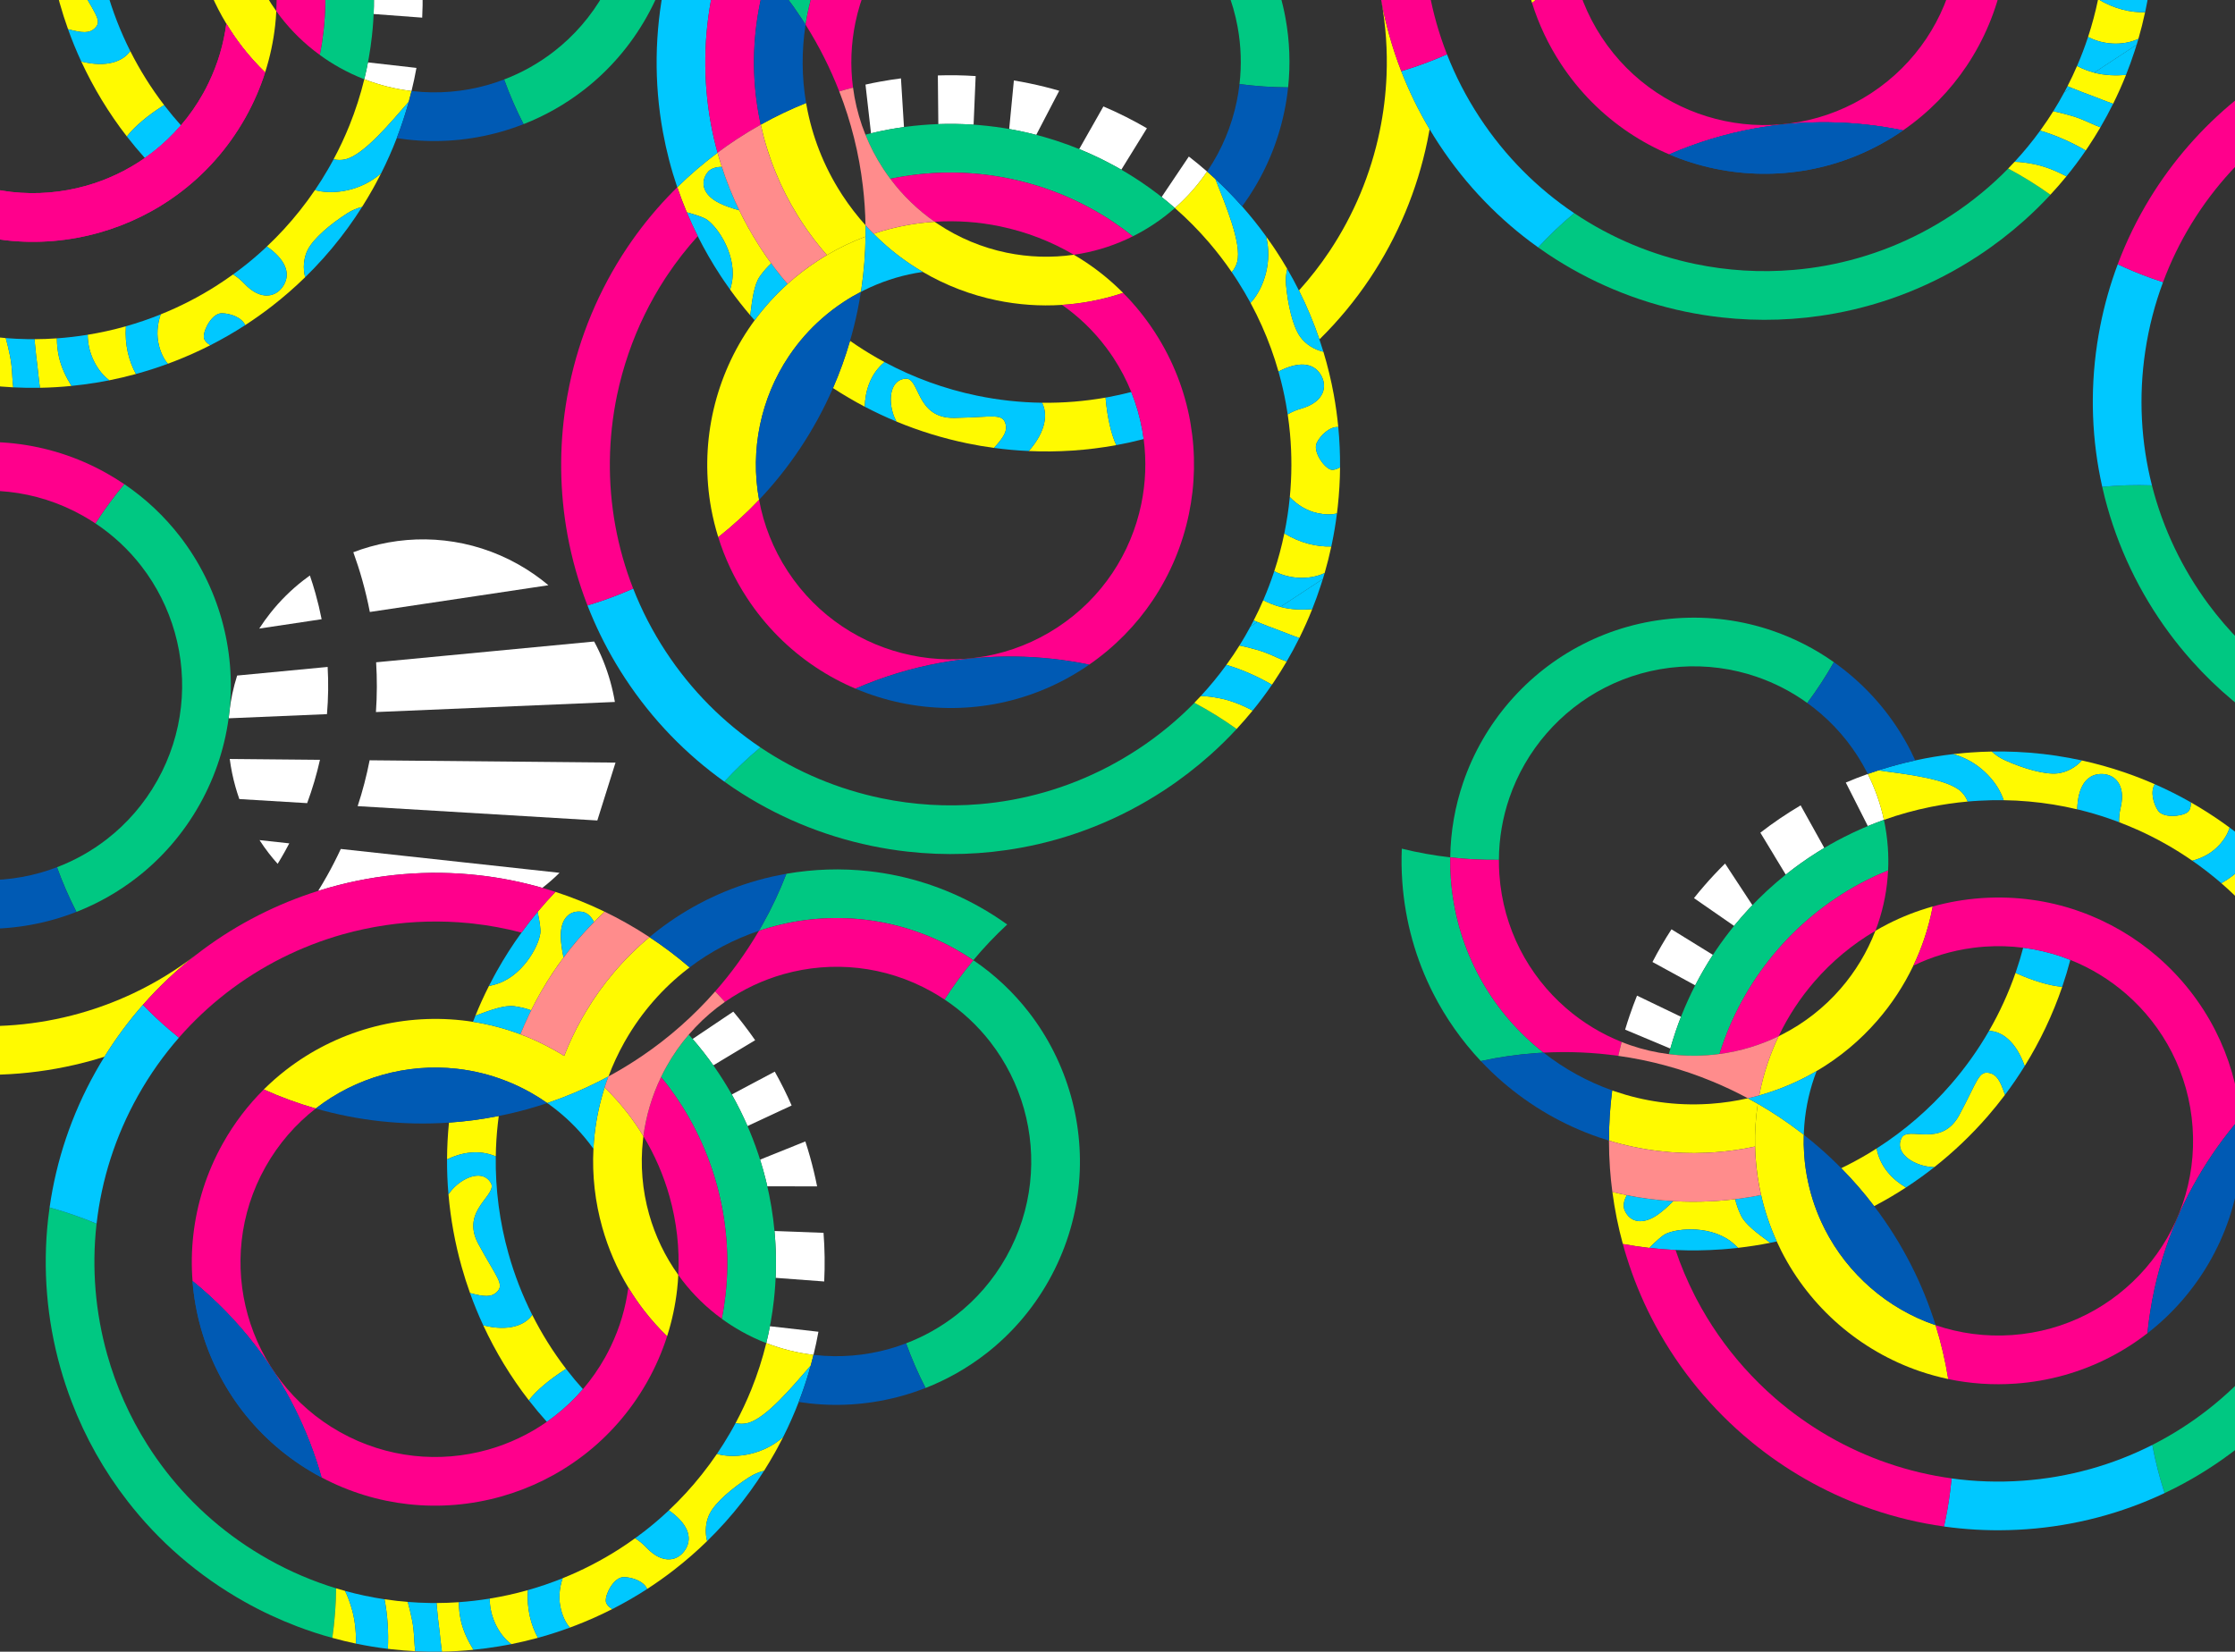 <?xml version="1.0" encoding="UTF-8"?>
<svg id="Ebene_1" data-name="Ebene 1" xmlns="http://www.w3.org/2000/svg" xmlns:xlink="http://www.w3.org/1999/xlink" viewBox="0 0 1920 1419">
  <rect x="0" y="0" width="1920" height="1419" fill="#333333" stroke="none"/>
  <defs>
    <style>
      .cls-1 {
        fill: none;
      }

      .cls-2 {
        fill: #005ab4;
      }

      .cls-3 {
        fill: #ff008c;
      }

      .cls-4 {
        fill: #fff;
      }

      .cls-5 {
        fill: #fffa00;
      }

      .cls-6 {
        fill: #00c8ff;
      }

      .cls-7 {
        clip-path: url(#clippath);
      }

      .cls-8 {
        fill: #00c882;
      }

      .cls-9 {
        fill: #ff8c8c;
      }
    </style>
    <clipPath id="clippath">
      <rect class="cls-1" x="0" width="1920" height="1419" transform="translate(1920 1419) rotate(180)"/>
    </clipPath>
  </defs>
  <g class="cls-7">
    <g>
      <g>
        <path class="cls-4" d="M658.28,1153.87c13.25,5.16,26.89,8.51,40.57,10.11,1.64-6.6,3.03-13.21,4.23-19.85l-41.65-4.73c-.93,4.83-1.98,9.65-3.15,14.46Z"/>
        <path class="cls-4" d="M707.45,1059.15h-.02s-22.7-.85-22.7-.85v-.02l-19.39-.71c1.02,11,1.41,22.06,1.19,33.17h.02,0c-.05,2.37-.13,4.73-.23,7.08l41.72,3.12c.67-13.98.49-27.94-.58-41.79Z"/>
        <path class="cls-4" d="M659.2,1019.19l22.62.02,20.13.04c-1.71-8.56-3.74-17.05-6.1-25.43-1.23-4.43-2.59-8.82-4.01-13.21l-38.89,15.65c.93,2.94,1.82,5.89,2.66,8.88,1.42,5.05,2.71,10.15,3.85,15.29-.08-.42-.17-.84-.27-1.25Z"/>
        <path class="cls-4" d="M270.93,509.55c-1.44-5.1-3-10.15-4.72-15.14-1.87,1.31-3.7,2.7-5.53,4.11-10.42,8.08-20.01,17.5-28.44,28.18-3.37,4.24-6.56,8.69-9.53,13.32l53.59-8.03c-1.49-7.55-3.28-15.03-5.36-22.44Z"/>
        <path class="cls-4" d="M317.71,525.76l153.41-22.97c-7.96-6.69-16.65-12.74-26.04-18.01-20.16-11.3-41.63-17.97-63.22-20.38-21.59-2.42-43.31-.54-63.91,5.26-4.88,1.37-9.7,2.97-14.43,4.78,2.84,7.83,5.4,15.75,7.65,23.77,2.56,9.1,4.74,18.29,6.54,27.56Z"/>
        <path class="cls-4" d="M322.96,611.74l205.27-8.67c-1.01-5.97-2.34-11.88-3.98-17.72-3.32-11.83-7.96-23.34-13.84-34.21l-187.29,17.85c.87,14.18.83,28.46-.17,42.76Z"/>
        <path class="cls-4" d="M281.47,572.97l-77.75,7.41c-3.32,10.45-5.55,21.05-6.73,31.7-.19,1.67-.34,3.34-.48,5.02l84.38-3.57c1.15-13.54,1.34-27.1.58-40.56Z"/>
        <path class="cls-4" d="M197.37,652.04c1.05,8.11,2.68,16.1,4.9,23.93.99,3.55,2.1,7.04,3.33,10.52l58.27,3.5c4.54-12.26,8.2-24.71,11-37.22l-77.5-.73Z"/>
        <path class="cls-4" d="M307.25,692.57h.02s205.87,12.32,205.87,12.32l15.62-49.72-211.23-2c-2.59,13.23-6,26.39-10.28,39.4Z"/>
        <path class="cls-4" d="M231.1,733.26c2.35,3.03,4.82,5.99,7.42,8.87,2.04-3.31,4.03-6.7,5.96-10.14,1.38-2.47,2.73-4.95,4.03-7.45l-25.57-2.79c2.55,3.93,5.26,7.78,8.16,11.52Z"/>
        <path class="cls-4" d="M280.95,752.44c-2.47,4.4-5.03,8.72-7.66,12.97,3.31-1.04,6.61-2.03,9.92-2.96,41.22-11.6,84.63-15.32,127.82-10.52,18.39,2.03,36.73,5.65,54.87,10.86,5.15-3.99,10.09-8.3,14.77-12.94l-187.91-20.49c-3.62,7.78-7.55,15.49-11.81,23.09Z"/>
        <path class="cls-4" d="M638.17,879.29c-2.67-3.46-5.41-6.85-8.23-10.19l-34.95,23.48c3.5,4.03,6.89,8.16,10.15,12.36,2.62,3.39,5.18,6.83,7.64,10.31l35.95-21.58c-3.4-4.88-6.9-9.67-10.56-14.39Z"/>
        <path class="cls-4" d="M665.57,920.65l-36.92,19.63v.02c4.97,8.8,9.47,17.85,13.5,27.11l37.91-17.67c-4.34-9.91-9.17-19.62-14.48-29.08Z"/>
      </g>
      <g>
        <path class="cls-8" d="M865.27,794.27c-7.6-5.48-15.59-10.57-23.94-15.25-30.21-16.94-62.44-26.96-94.82-30.57-23.8-2.64-47.7-1.83-70.97,2.23h0c-5.69,14.8-12.51,29.36-20.49,43.57-1.02,1.83-2.06,3.65-3.12,5.44,3.32-1.12,6.67-2.15,10.04-3.1,25.75-7.26,52.89-9.6,79.88-6.59,26.99,3.01,53.84,11.35,79.02,25.47,5.28,2.96,10.38,6.11,15.28,9.45,9.1-10.93,18.85-21.16,29.1-30.66Z"/>
        <path class="cls-8" d="M919.88,941.21c-7.25-25.76-19.41-50.14-36.05-71.59-13.16-16.97-29.11-32.12-47.66-44.69-8.85,10.6-17.14,21.85-24.76,33.74,15.37,10.23,28.55,22.64,39.37,36.59,13.32,17.18,23.05,36.67,28.85,57.27,5.79,20.6,7.67,42.3,5.25,63.9-2.41,21.6-9.07,43.08-20.36,63.22-11.3,20.15-26.15,37.04-43.32,50.36-13.09,10.16-27.54,18.23-42.81,24.06,4.74,13.11,10.32,25.93,16.71,38.37,18.43-7.22,35.89-17.08,51.76-29.39,21.47-16.63,40.02-37.77,54.14-62.95,14.11-25.17,22.47-52.02,25.46-79.01,3.01-26.99.67-54.13-6.57-79.88Z"/>
        <path class="cls-8" d="M142.58,1263.96c-5.71-7.38-11.06-14.98-16.01-22.83h0c-15.23-24.08-26.81-50.19-34.47-77.4-10.14-36.06-13.42-74.04-9.21-111.83.03-.2.04-.4.07-.6-13.28-5.57-26.77-10.21-40.37-13.93-.47,3.29-.9,6.58-1.26,9.88-4.8,43.19-1.07,86.6,10.53,127.81,2.83,10.06,6.13,19.98,9.88,29.73h0c11.61,30.24,27.67,58.87,47.8,84.81,26.61,34.35,60.41,64.02,100.71,86.62,14.65,8.22,29.67,15.2,44.9,21.01,10.04,3.83,20.14,7.12,30.36,9.91,2.03-14.15,3.11-28.4,3.27-42.56-19.81-6.04-39.29-14.29-58.08-24.83-35.25-19.77-64.81-45.75-88.13-75.79Z"/>
        <path class="cls-8" d="M605.15,904.92c-4.26-5.5-8.73-10.85-13.42-16.06-7.09,8.25-13.47,17.33-19,27.18-1.72,3.06-3.34,6.16-4.82,9.29,1.42,1.72,2.82,3.48,4.18,5.24,19.98,25.75,34.57,55,43.27,85.91,8.69,30.9,11.5,63.46,7.9,95.85-.78,6.9-1.84,13.8-3.2,20.67,5.29,3.86,10.89,7.46,16.75,10.75h0c7.01,3.93,14.18,7.31,21.47,10.13,3-12.22,5.17-24.55,6.54-36.91.98-8.74,1.54-17.49,1.72-26.23.6-29.02-3.12-57.88-10.93-85.6-10.15-36.05-27.17-70.17-50.47-100.21Z"/>
        <path class="cls-8" d="M135.08,670.63c-11.3,20.15-26.15,37.04-43.32,50.36-13.09,10.16-27.54,18.23-42.81,24.06,4.74,13.11,10.32,25.93,16.71,38.37,18.43-7.22,35.89-17.08,51.76-29.39,21.47-16.63,40.02-37.77,54.14-62.95,14.11-25.17,22.47-52.02,25.46-79.01,3.01-26.99.67-54.13-6.57-79.88-7.25-25.76-19.41-50.14-36.05-71.59-13.16-16.97-29.11-32.12-47.66-44.69-8.85,10.6-17.14,21.85-24.76,33.74,15.37,10.23,28.55,22.64,39.37,36.59,13.32,17.18,23.05,36.67,28.85,57.27,5.79,20.6,7.67,42.3,5.25,63.9-2.4,21.6-9.07,43.08-20.36,63.22Z"/>
      </g>
      <g>
        <path class="cls-5" d="M658.29,1153.86c-3.28,13.45-7.57,26.77-12.85,39.88-3.95,9.77-8.46,19.42-13.55,28.91,3.18.67,6.49.83,9.96.04,15.94-3.62,39.04-31.62,54.62-49.5.85-3.07,1.65-6.15,2.4-9.23-13.68-1.6-27.31-4.95-40.57-10.1Z"/>
        <path class="cls-5" d="M618.13,1249.64c-.75-.17-1.49-.35-2.24-.56-4.13,6.09-8.46,11.97-12.98,17.65-8.75,11.06-18.24,21.34-28.31,30.83,15.56,10.94,20.65,22.7,14.49,33.17-6.14,10.47-19.66,13.74-33.63-1.05-3.22-3.4-6.51-6.07-9.86-8.14-4.49,3.25-9.06,6.36-13.72,9.34-15.41,9.86-31.67,18.22-48.51,25-2.93,8.57-3.85,17.96-1.32,27.35,1.75,6.54,4.32,11.43,7.49,15.07,1.93-.71,3.85-1.43,5.76-2.18,10.42-4.04,20.64-8.62,30.62-13.7-3.27-2.05-5.42-4.66-5.5-7.03-.26-6.83,7.33-20.38,15.17-20.45,7.28-.05,17.44,3.42,20.36,10.18,7.9-5.11,15.6-10.57,23.07-16.37,9.89-7.67,19.4-15.93,28.45-24.77-.75-2.87-1.13-5.88-1.13-8.91,0-5.12,1.1-10.26,3.4-14.74,5.05-9.84,19.44-22,33.81-31.21,4.25-2.73,8.53-4.49,12.83-5.56,3.21-5.06,6.29-10.24,9.26-15.52.82-1.47,1.62-2.93,2.41-4.4,1.63-2.99,3.2-6,4.72-9.02-16.68,14.78-39.25,18.43-54.64,15.02Z"/>
        <path class="cls-5" d="M355.26,1400.24c-.31-3.03-.74-5.96-1.36-8.83-1.15-5.73-2.38-10.82-3.6-15.17-3-.24-5.99-.53-8.99-.86-3.66-.41-7.32-.89-10.98-1.44,2.65,13.74,3.58,28.84,2.87,42.6,1.15.14,2.31.28,3.47.4,6.68.74,13.37,1.29,20.05,1.62-.36-2.8-.63-5.76-.79-8.89-.16-3.28-.36-6.41-.68-9.44Z"/>
        <path class="cls-5" d="M296.41,1366.77c-2.55-.7-5.1-1.44-7.64-2.21-.16,14.16-1.24,28.41-3.27,42.56h.02c6.75,1.88,13.53,3.52,20.32,4.93.11-12.28-1.26-21.95-3.88-30.71-1.51-5.03-3.22-9.96-5.56-14.58Z"/>
        <path class="cls-5" d="M393.62,918.33c13.69,1.61,27.33,4.94,40.59,10.11,7.29,2.8,14.45,6.17,21.46,10.11,5.03,2.82,9.85,5.86,14.46,9.11l2.82-.96c14.05-4.87,27.79-10.68,41.13-17.39,0,0,0,0,0,0h.01c2.9-1.47,5.77-2.96,8.63-4.51h0c3.71-9.92,8.22-19.67,13.56-29.2.31-.55.61-1.09.94-1.64,7.09-12.4,15.28-23.8,24.36-34.15,8.81-10.08,18.49-19.13,28.82-27.15.67-.52,1.34-1.03,2.03-1.53-10.8-9.3-22.31-18.01-34.49-26.02-10.89,9.08-21.09,19.16-30.45,30.2-8.93,10.5-17.09,21.89-24.37,34.11-1.13,1.89-2.23,3.8-3.32,5.73-5.87,10.46-10.9,21.15-15.12,32.01h0s0,0,0,0c-2.79-1.75-5.65-3.44-8.56-5.07-9.48-5.32-19.2-9.82-29.06-13.52-13.36-5.01-27-8.56-40.71-10.7-3.07-.49-6.16-.9-9.25-1.24-26.98-3-54.12-.67-79.88,6.57-25.75,7.26-50.12,19.42-71.58,36.05-6.64,5.15-13.01,10.75-19.06,16.74,14.65,6.59,29.57,12.03,44.64,16.36.03-.02.03-.03.06-.05,17.16-13.33,36.67-23.05,57.27-28.85,20.6-5.79,42.3-7.67,63.9-5.25.38.04.78.08,1.17.15Z"/>
        <path class="cls-5" d="M552.74,976.16c-4.15-6.89-8.71-13.54-13.68-19.95-5.97-7.71-12.53-15.05-19.65-21.93-4.26,13.27-7.11,26.77-8.62,40.32-.46,4.11-.79,8.23-.99,12.35-1.19,22.89,1.43,45.7,7.58,67.53,5.09,18.07,12.58,35.47,22.37,51.64h.01c4.15,6.9,8.7,13.54,13.66,19.95,5.97,7.71,12.53,15.05,19.65,21.93,4.27-13.28,7.12-26.79,8.63-40.33.46-4.11.79-8.22.98-12.34-11.39-15.89-19.83-33.58-25.07-52.17-5.8-20.6-7.67-42.3-5.26-63.9.12-1.03.24-2.06.39-3.1Z"/>
        <path class="cls-5" d="M68.48,870.58c-36.07,10.15-74.06,13.42-111.83,9.22-13.93-1.55-27.83-4.12-41.6-7.73-9.01,12.45-18.79,24.13-29.21,34.99,21.78,7.1,43.93,11.83,66.15,14.31,43.19,4.8,86.6,1.07,127.81-10.53,3.31-.93,6.63-1.93,9.93-2.96h0c9.91-16,20.99-30.88,33.04-44.58,14.06-16,29.45-30.42,45.91-43.19-17.09,13.26-35.52,24.49-54.85,33.58-14.64,6.87-29.82,12.52-45.36,16.9Z"/>
        <path class="cls-5" d="M453.5,1366.09c-.11.03-.22.06-.34.1-10.68,3.01-21.54,5.41-32.5,7.19.1,16.17,7.75,29.67,16.06,37.07.76.67,1.58,1.36,2.46,2.06,7.71-1.54,15.37-3.35,22.94-5.43-6.02-10.78-9.75-25.06-8.63-40.99Z"/>
        <path class="cls-5" d="M395.92,1392.17c-1.08-4.75-1.7-9.93-1.73-15.7-6.37.45-12.76.69-19.17.72.09,1.14.18,2.28.28,3.41h-.03c.61,6.99,1.45,13.91,2.25,20.22.61,4.87,1.11,11.2,2.12,18.12,9.06-.16,18.09-.7,27.08-1.6-4.62-7.59-8.65-15.51-10.84-25.19h.02Z"/>
        <path class="cls-5" d="M441.94,864.48c5.54.77,10.24,1.97,14.35,3.52,2.22-4.47,4.56-8.91,7.03-13.31.72-1.29,1.45-2.57,2.19-3.83,5.72-9.87,11.93-19.28,18.6-28.22-1.38-6.78-2.24-12.45-2.37-17.7-.4-15.63,7.51-23.2,18.3-21.6,4.52.67,7.9,4.22,10.27,8.8,2.99-3.03,6.04-5.98,9.15-8.86-13.87-6.73-27.99-12.4-42.29-17.05-5.29,5.51-10.4,11.23-15.33,17.15,1.72,8.04,2.78,14.81,2.35,18.3-1.4,11.46-15.94,38.36-39.91,44.4-1.41.35-2.83.69-4.27,1.02-4.25,8.4-8.11,16.89-11.58,25.47,12.7-4.72,24.91-9.28,33.51-8.08Z"/>
        <path class="cls-5" d="M454.31,1203.03c6.61-8.69,18.53-18.35,30.44-25.99.53-.34,1.06-.66,1.58-.97-11.2-14.61-20.93-30.17-29.11-46.44-6.23,8.91-20.15,14.41-42.07,9.01,10.52,22.72,23.61,44.34,39.14,64.38,0,0,0,0,.01.01Z"/>
        <path class="cls-5" d="M403.77,1110.87c12.38,3.35,18.4,3.58,22.89-.69,7.14-6.76.14-12.17-15.71-41.47-15.85-29.3,17.21-41.93,10.62-52.68-6.59-10.74-21.32-5.65-31.04,3.74-2.14,2.07-3.8,4.14-5.26,6.25,1.81,21.16,5.62,42.08,11.35,62.45,2.12,7.54,4.51,15.01,7.15,22.39Z"/>
        <path class="cls-5" d="M425.9,993.45c.13-9.37.72-18.76,1.76-28.13.25-2.19.51-4.38.81-6.58-14.1,2.83-28.39,4.73-42.78,5.71-1.06,10.54-1.6,21.09-1.65,31.61,11.92-5.8,27.01-8.88,41.85-2.61Z"/>
      </g>
      <g>
        <path class="cls-6" d="M641.84,1222.69c-3.47.79-6.77.63-9.96-.04-.89,1.65-1.79,3.3-2.71,4.94-.72,1.29-1.45,2.57-2.19,3.82-3.51,6.06-7.21,11.95-11.09,17.66.75.21,1.49.39,2.24.56,15.39,3.42,37.95-.24,54.64-15.02,5-9.93,9.46-20,13.38-30.18,3.99-10.31,7.43-20.74,10.32-31.25-15.58,17.88-38.68,45.88-54.62,49.5Z"/>
        <path class="cls-6" d="M609.74,1300.34c-3.65,7.13-4.27,15.92-2.27,23.64,2.65-2.59,5.25-5.22,7.82-7.91,10.42-10.85,20.2-22.53,29.21-34.99,4.12-5.68,8.08-11.52,11.88-17.52-4.3,1.07-8.58,2.83-12.84,5.56-14.37,9.21-28.76,21.37-33.81,31.21Z"/>
        <path class="cls-6" d="M535.59,1354.95c-7.83.07-15.43,13.62-15.17,20.44.09,2.38,2.24,4.98,5.51,7.04,10.28-5.23,20.3-11,30.03-17.3-2.93-6.76-13.08-10.23-20.36-10.18Z"/>
        <path class="cls-6" d="M574.6,1297.56c-.52.49-1.04.98-1.56,1.46-6.33,5.89-12.88,11.45-19.66,16.69-2.56,1.99-5.15,3.93-7.77,5.82,3.35,2.07,6.64,4.74,9.86,8.14,13.98,14.79,27.49,11.52,33.64,1.05,6.16-10.47,1.06-22.23-14.49-33.17Z"/>
        <path class="cls-6" d="M375.28,1380.59h.03c-.1-1.12-.19-2.27-.28-3.41-1.95.01-3.91,0-5.86-.03h-.03c-6.28-.1-12.56-.4-18.84-.91,1.21,4.35,2.45,9.44,3.6,15.17.62,2.87,1.04,5.79,1.36,8.83.32,3.03.52,6.17.68,9.44.16,3.13.43,6.09.79,8.89,7.65.39,15.3.51,22.94.37-1.01-6.92-1.51-13.26-2.12-18.12-.8-6.31-1.64-13.23-2.25-20.23Z"/>
        <path class="cls-6" d="M296.41,1366.77c2.34,4.62,4.05,9.55,5.56,14.58,2.62,8.76,3.99,18.43,3.88,30.71,9.09,1.89,18.22,3.39,27.36,4.5.71-13.76-.21-28.85-2.87-42.6-11.36-1.71-22.69-4.09-33.93-7.19Z"/>
        <path class="cls-6" d="M122.78,863.29c-12.05,13.71-23.13,28.58-33.04,44.57h0c-2.63,4.25-5.18,8.56-7.65,12.96-20.86,37.21-33.85,76.71-39.49,116.55,13.61,3.72,27.09,8.36,40.37,13.93,4.27-37.59,15.94-74.96,35.6-110.02,10.17-18.14,21.98-34.77,35.15-49.81-2.8-2.25-5.54-4.51-8.24-6.84-7.95-6.79-15.51-13.93-22.69-21.33Z"/>
        <path class="cls-6" d="M514.07,929.3c-13.34,6.71-27.08,12.52-41.13,17.39l-2.82.96c.78.54,1.54,1.08,2.29,1.64,12.93,9.4,24.16,20.4,33.6,32.58,1.29,1.67,2.56,3.36,3.77,5.09.2-4.12.53-8.24.99-12.35,1.51-13.55,4.36-27.05,8.62-40.32,1.02-3.18,2.12-6.35,3.3-9.5-2.87,1.56-5.73,3.04-8.63,4.51Z"/>
        <path class="cls-6" d="M483.37,1355.89c-9.77,3.94-19.74,7.34-29.87,10.21-1.12,15.94,2.61,30.22,8.63,40.99.79-.22,1.58-.43,2.37-.66,8.45-2.38,16.81-5.09,25.05-8.13-3.17-3.64-5.74-8.53-7.49-15.07-2.53-9.39-1.61-18.79,1.32-27.35Z"/>
        <path class="cls-6" d="M420.66,1373.38c-8.76,1.43-17.59,2.46-26.47,3.08.03,5.77.65,10.94,1.73,15.7h-.02c2.19,9.67,6.22,17.59,10.84,25.18,7.22-.72,14.4-1.68,21.55-2.86,1.88-.31,3.77-.65,5.68-.98h.02c1.73-.31,3.47-.64,5.2-.98-.87-.7-1.7-1.39-2.46-2.06-8.32-7.41-15.96-20.91-16.06-37.07Z"/>
        <path class="cls-6" d="M456.29,868c-4.1-1.54-8.8-2.74-14.35-3.52-8.61-1.2-20.81,3.36-33.51,8.08-.71,1.76-1.41,3.52-2.09,5.29,13.72,2.14,27.35,5.69,40.71,10.7,2.8-6.91,5.88-13.77,9.24-20.56Z"/>
        <path class="cls-6" d="M489.57,815.56c6.54-8.25,13.47-16.06,20.75-23.42-2.36-4.58-5.75-8.13-10.27-8.8-10.8-1.6-18.71,5.98-18.3,21.6.13,5.25.99,10.92,2.37,17.7,1.79-2.4,3.61-4.76,5.45-7.08Z"/>
        <path class="cls-6" d="M464.19,801.67c.43-3.49-.63-10.26-2.35-18.3-4.79,5.75-9.42,11.7-13.86,17.83-7.6,10.47-14.65,21.48-21.13,33.04-.82,1.47-1.62,2.93-2.42,4.4-1.52,2.8-3,5.62-4.43,8.45,1.44-.33,2.86-.66,4.27-1.02,23.97-6.04,38.51-32.94,39.91-44.4Z"/>
        <path class="cls-6" d="M486.34,1176.07c-.53.31-1.06.63-1.58.97-11.91,7.63-23.84,17.29-30.44,25.99,4.91,6.32,10.07,12.49,15.46,18.49,2.25-1.58,4.49-3.21,6.68-4.91,8.77-6.8,16.93-14.54,24.32-23.17-4.69-5.21-9.18-10.57-13.43-16.07-.34-.43-.67-.86-1-1.29Z"/>
        <path class="cls-6" d="M421.57,1016.04c6.59,10.75-26.47,23.37-10.62,52.68,15.85,29.3,22.85,34.71,15.71,41.47-4.5,4.26-10.51,4.03-22.89.69,3.37,9.41,7.17,18.68,11.38,27.77,21.92,5.41,35.84-.1,42.07-9.01-8.46-16.83-15.28-34.42-20.36-52.49-7.63-27.1-11.37-55.3-10.97-83.69-14.84-6.27-29.94-3.19-41.85,2.61-.05,10.03.36,20.03,1.21,29.98,1.46-2.11,3.12-4.18,5.26-6.25,9.73-9.39,24.46-14.49,31.04-3.74Z"/>
      </g>
      <g>
        <path class="cls-3" d="M820.88,815.49c-25.18-14.12-52.03-22.46-79.02-25.47-26.99-3.01-54.13-.67-79.88,6.59-3.37.95-6.72,1.98-10.04,3.1-11.03,18.86-23.65,36.26-37.58,52.09,2.84,2.95,5.65,5.94,8.38,8.98,15.47-10.82,32.6-18.86,50.57-23.92,20.6-5.8,42.31-7.66,63.9-5.26,21.6,2.4,43.07,9.08,63.22,20.38,3.78,2.12,7.45,4.36,10.98,6.72,7.62-11.9,15.91-23.15,24.76-33.74-4.91-3.34-10.01-6.49-15.28-9.45Z"/>
        <path class="cls-3" d="M572.1,930.56c-1.36-1.76-2.77-3.51-4.18-5.24-7.94,16.42-12.93,33.58-15.18,50.83,9.79,16.18,17.29,33.56,22.38,51.63,6.15,21.85,8.76,44.67,7.57,67.55,1.21,1.73,2.48,3.42,3.77,5.09,9.44,12.18,20.68,23.18,33.61,32.56,1.36-6.86,2.42-13.76,3.2-20.67,3.6-32.4.79-64.96-7.9-95.85-8.7-30.9-23.29-60.16-43.27-85.91Z"/>
        <path class="cls-3" d="M194.35,853.14c30.04-23.29,64.16-40.31,100.21-50.47,12.04-3.38,24.3-5.99,36.69-7.82,23.61-3.5,47.7-4.12,71.74-1.75,0,.03,0,.02.03,0,1.12.12,2.25.25,3.38.37,13.93,1.55,27.81,4.11,41.58,7.73,9.01-12.45,18.76-24.11,29.19-34.98-3.74-1.23-7.49-2.39-11.25-3.45-18.13-5.21-36.49-8.82-54.88-10.87-43.19-4.8-86.6-1.07-127.81,10.53-3.31.93-6.63,1.93-9.93,2.96-2.1.67-4.19,1.35-6.29,2.05-35.21,11.85-68.51,29.55-98.32,52.67-16.46,12.77-31.85,27.19-45.91,43.19,7.18,7.41,14.74,14.54,22.69,21.33,2.7,2.33,5.44,4.59,8.24,6.84,12.42-14.21,26.05-27,40.63-38.32Z"/>
        <path class="cls-3" d="M12.41,380.99c-26.99-3.01-54.13-.67-79.88,6.59-3.37.95-6.72,1.98-10.04,3.1-11.03,18.86-23.65,36.26-37.58,52.09,2.84,2.95,5.65,5.94,8.38,8.98,15.47-10.82,32.6-18.86,50.57-23.92,20.6-5.8,42.31-7.66,63.9-5.26,21.6,2.4,43.07,9.08,63.22,20.38,3.78,2.12,7.45,4.36,10.98,6.72,7.62-11.9,15.9-23.15,24.76-33.74-4.91-3.34-10.01-6.49-15.28-9.45-25.18-14.12-52.03-22.46-79.02-25.47Z"/>
        <path class="cls-3" d="M539.76,1106.14c-2.25,17.26-7.25,34.41-15.19,50.83-1.48,3.13-3.1,6.21-4.81,9.28-5.53,9.86-11.91,18.94-18.99,27.2-7.39,8.62-15.55,16.36-24.32,23.16-2.19,1.7-4.42,3.34-6.68,4.91-15.49,10.82-32.62,18.87-50.59,23.93-20.6,5.8-42.31,7.66-63.9,5.26-21.59-2.42-43.07-9.08-63.22-20.38-20.14-11.29-37.04-26.15-50.35-43.3-13.32-17.18-23.04-36.66-28.84-57.27-5.8-20.6-7.67-42.32-5.26-63.9,2.4-21.6,9.08-43.07,20.38-63.22,11.28-20.11,26.09-37,43.24-50.3-15.08-4.33-29.99-9.76-44.64-16.36-13.47,13.38-25.33,28.82-35.08,46.21-14.12,25.18-22.46,52.03-25.47,79.02-1.47,13.15-1.67,26.33-.63,39.37,20.04,16.26,37.8,34.52,53.18,54.36,26.59,34.29,46.03,73.21,57.63,114.35,23.83,12.61,49.05,20.17,74.41,22.99,27,3,54.14.66,79.88-6.59,24.95-7.01,48.6-18.65,69.56-34.51.69-.51,1.36-1.01,2.03-1.54,10.35-8.02,20.02-17.09,28.82-27.15,9.08-10.35,17.26-21.74,24.36-34.15.32-.55.63-1.1.94-1.65,7.03-12.53,12.64-25.5,16.85-38.68-7.12-6.88-13.68-14.21-19.65-21.93-4.97-6.4-9.51-13.05-13.66-19.94Z"/>
      </g>
      <g>
        <path class="cls-9" d="M522.71,924.78h0c9.88-5.35,19.52-11.21,28.85-17.56,5.74-3.9,11.37-7.98,16.88-12.25,5.59-4.33,11.05-8.84,16.36-13.56,10.38-9.16,20.25-19.05,29.55-29.63,2.84,2.95,5.65,5.94,8.38,8.98-2.27,1.58-4.51,3.22-6.7,4.92-8.77,6.8-16.93,14.54-24.31,23.17-7.09,8.25-13.47,17.33-19,27.18-1.72,3.06-3.34,6.16-4.82,9.29-7.94,16.42-12.93,33.58-15.18,50.83-4.15-6.89-8.71-13.54-13.68-19.95-5.97-7.71-12.53-15.05-19.65-21.93,1.02-3.18,2.12-6.35,3.3-9.5Z"/>
        <path class="cls-9" d="M463.32,854.68c.72-1.29,1.46-2.57,2.2-3.83,7.25-12.51,15.3-24.3,24.06-35.3,9.23-11.63,19.22-22.4,29.89-32.28,6.06,2.92,12.06,6.05,18.01,9.39,7.01,3.93,13.84,8.08,20.46,12.44-10.89,9.08-21.09,19.16-30.45,30.2-8.93,10.5-17.09,21.89-24.37,34.11-1.13,1.89-2.23,3.8-3.32,5.73-5.87,10.46-10.9,21.15-15.12,32.01-2.79-1.75-5.65-3.44-8.56-5.07-9.48-5.32-19.2-9.82-29.07-13.52,4.64-11.47,10.06-22.79,16.27-33.87Z"/>
      </g>
      <g>
        <path class="cls-2" d="M698.86,1163.96c.39.06.79.1,1.17.15,21.6,2.4,43.31.54,63.92-5.26,4.88-1.37,9.7-2.98,14.44-4.79,4.74,13.11,10.32,25.93,16.71,38.37-6.49,2.55-13.11,4.77-19.82,6.66-25.76,7.25-52.9,9.59-79.88,6.59-3.09-.34-6.17-.75-9.25-1.24,5.16-13.33,9.39-26.85,12.72-40.48Z"/>
        <g>
          <path class="cls-2" d="M165.4,1100.57c20.04,16.26,37.8,34.52,53.18,54.36,26.59,34.29,46.03,73.21,57.63,114.35-1.55-.8-3.07-1.64-4.6-2.5-25.18-14.12-46.31-32.66-62.96-54.12-16.63-21.47-28.79-45.84-36.05-71.59-3.72-13.21-6.14-26.78-7.21-40.5Z"/>
          <path class="cls-2" d="M557.93,805.09c2.25-1.87,4.53-3.7,6.83-5.49,25.75-19.98,55-34.56,85.89-43.27,8.19-2.31,16.51-4.19,24.9-5.64-5.69,14.79-12.51,29.34-20.49,43.56-1.02,1.83-2.06,3.65-3.12,5.44-21.25,7.14-41.4,17.7-59.52,31.41-10.8-9.3-22.31-18.01-34.49-26.02Z"/>
          <path class="cls-2" d="M-30.59,754.94c.39.06.79.1,1.17.15,21.6,2.4,43.31.54,63.92-5.26,4.88-1.37,9.7-2.98,14.44-4.79,4.74,13.11,10.32,25.93,16.71,38.37-6.49,2.55-13.11,4.77-19.82,6.66-25.76,7.25-52.9,9.59-79.88,6.59-3.09-.34-6.17-.75-9.25-1.24,5.16-13.33,9.39-26.85,12.72-40.48Z"/>
          <path class="cls-2" d="M271.22,952.33s.03-.03.06-.05c17.16-13.33,36.67-23.05,57.27-28.85,20.6-5.79,42.3-7.67,63.9-5.25.38.05.78.08,1.17.15,13.69,1.61,27.33,4.94,40.59,10.11,7.29,2.8,14.45,6.17,21.46,10.11,5.03,2.82,9.85,5.86,14.46,9.11-5.38,1.81-10.78,3.48-16.22,5.01-8.39,2.36-16.88,4.4-25.43,6.08-14.1,2.83-28.39,4.73-42.78,5.71-19.77,1.35-39.7.94-59.6-1.27-18.4-2.05-36.76-5.65-54.88-10.85Z"/>
        </g>
        <path class="cls-2" d="M165.4,1100.57c20.04,16.26,37.8,34.52,53.18,54.36,26.59,34.29,46.03,73.21,57.63,114.35-1.55-.8-3.07-1.64-4.6-2.5-25.18-14.12-46.31-32.66-62.96-54.12-16.63-21.47-28.79-45.84-36.05-71.59-3.72-13.21-6.14-26.78-7.21-40.5Z"/>
      </g>
      <g>
        <path class="cls-4" d="M312.95,68.08c13.25,5.16,26.89,8.51,40.57,10.11,1.64-6.6,3.03-13.21,4.23-19.85l-41.65-4.73c-.93,4.83-1.98,9.65-3.15,14.46Z"/>
        <path class="cls-4" d="M362.12-26.64h-.02s-22.68-.84-22.68-.84l-.02-.02-19.38-.71c1.02,11,1.41,22.06,1.18,33.17l.02-.04v.04c-.06,2.37-.14,4.72-.24,7.08l41.72,3.12c.67-13.98.49-27.94-.58-41.79Z"/>
      </g>
      <g>
        <path class="cls-8" d="M574.55-144.57c-7.25-25.76-19.41-50.14-36.05-71.59-13.16-16.97-29.11-32.12-47.66-44.69-8.85,10.6-17.14,21.85-24.76,33.74,15.37,10.23,28.55,22.64,39.37,36.59,13.32,17.18,23.05,36.67,28.85,57.27,5.79,20.6,7.67,42.3,5.25,63.9-2.4,21.6-9.07,43.08-20.36,63.22-11.3,20.15-26.15,37.04-43.32,50.36-13.09,10.16-27.54,18.23-42.81,24.06,4.74,13.11,10.32,25.93,16.71,38.37,18.43-7.22,35.89-17.08,51.76-29.39,21.47-16.63,40.02-37.77,54.14-62.95,14.11-25.17,22.47-52.02,25.46-79.01,3.01-26.99.67-54.13-6.57-79.88Z"/>
        <path class="cls-8" d="M259.82-180.87c-4.26-5.5-8.73-10.85-13.42-16.06-7.09,8.25-13.47,17.33-19,27.18-1.72,3.06-3.34,6.16-4.82,9.29,1.42,1.72,2.82,3.48,4.18,5.24,19.98,25.75,34.57,55,43.27,85.91,8.69,30.9,11.5,63.46,7.9,95.85-.78,6.9-1.84,13.8-3.2,20.67,5.29,3.86,10.89,7.46,16.75,10.75,7.01,3.93,14.18,7.31,21.47,10.13,3-12.22,5.17-24.55,6.54-36.91.98-8.74,1.54-17.49,1.72-26.23.6-29.02-3.12-57.88-10.93-85.6-10.15-36.05-27.17-70.17-50.47-100.21Z"/>
      </g>
      <g>
        <path class="cls-5" d="M312.96,68.08c-3.28,13.45-7.57,26.77-12.85,39.88-3.95,9.77-8.46,19.42-13.55,28.91,3.18.67,6.49.83,9.96.04,15.94-3.62,39.04-31.62,54.62-49.5.85-3.07,1.65-6.15,2.4-9.23-13.68-1.6-27.31-4.95-40.57-10.1Z"/>
        <path class="cls-5" d="M186.56,245.09c-15.41,9.86-31.67,18.22-48.52,25-2.93,8.56-3.84,17.95-1.32,27.35,1.76,6.54,4.32,11.43,7.49,15.07,1.93-.71,3.85-1.44,5.76-2.18h0c10.42-4.05,20.64-8.62,30.63-13.7-3.27-2.05-5.42-4.66-5.51-7.04-.26-6.82,7.34-20.37,15.17-20.44,7.29-.06,17.44,3.42,20.36,10.18,7.9-5.11,15.6-10.57,23.07-16.37,9.89-7.67,19.39-15.93,28.44-24.78h0c-2.01-7.72-1.39-16.52,2.27-23.64,5.05-9.85,19.44-22.01,33.81-31.21,4.25-2.73,8.53-4.49,12.83-5.56,3.2-5.06,6.29-10.24,9.26-15.53.82-1.47,1.62-2.93,2.42-4.4,1.62-3,3.2-6,4.72-9.02-16.68,14.78-39.24,18.43-54.64,15.02-.75-.17-1.5-.35-2.24-.56-4.13,6.09-8.46,11.98-12.98,17.65-8.76,11.06-18.25,21.34-28.31,30.83,15.56,10.94,20.65,22.7,14.49,33.17-6.14,10.47-19.66,13.74-33.64-1.05-3.21-3.4-6.51-6.07-9.86-8.14-4.49,3.25-9.07,6.36-13.72,9.34"/>
        <path class="cls-5" d="M9.93,314.45c-.31-3.03-.74-5.96-1.36-8.83-1.15-5.73-2.38-10.82-3.6-15.17-3-.24-5.99-.53-8.99-.86-3.66-.41-7.32-.89-10.98-1.44,2.65,13.74,3.58,28.84,2.87,42.6,1.15.14,2.31.28,3.47.4,6.68.74,13.37,1.29,20.05,1.62-.36-2.8-.63-5.76-.79-8.89-.16-3.28-.36-6.41-.68-9.44Z"/>
        <path class="cls-5" d="M207.41-109.63c-4.15-6.89-8.71-13.54-13.68-19.95-5.97-7.71-12.53-15.05-19.65-21.93-4.26,13.27-7.11,26.77-8.62,40.32-.46,4.11-.79,8.23-.99,12.35-1.19,22.89,1.43,45.7,7.58,67.53,5.09,18.07,12.58,35.47,22.37,51.64h.01c4.15,6.9,8.7,13.54,13.66,19.95,5.97,7.71,12.53,15.05,19.65,21.93,4.27-13.28,7.12-26.79,8.63-40.33.46-4.11.79-8.22.98-12.34-11.39-15.89-19.83-33.58-25.07-52.17-5.8-20.6-7.67-42.3-5.26-63.9.12-1.03.24-2.06.38-3.1Z"/>
        <path class="cls-5" d="M108.17,280.31c-.11.03-.22.06-.34.1-10.68,3.01-21.54,5.41-32.5,7.19.1,16.17,7.75,29.67,16.06,37.07.76.67,1.58,1.36,2.46,2.06,7.71-1.54,15.37-3.35,22.94-5.43-6.01-10.78-9.75-25.06-8.63-40.99Z"/>
        <path class="cls-5" d="M50.6,306.38c-1.08-4.75-1.7-9.93-1.73-15.7-6.37.45-12.76.69-19.17.72.09,1.14.18,2.28.28,3.41h-.03c.61,6.99,1.45,13.91,2.25,20.22.61,4.87,1.11,11.2,2.12,18.12,9.06-.16,18.09-.7,27.08-1.6-4.62-7.59-8.65-15.51-10.84-25.19h.02Z"/>
        <path class="cls-5" d="M108.98,117.24c6.61-8.69,18.53-18.35,30.44-25.99.53-.34,1.06-.66,1.58-.97-11.2-14.61-20.93-30.17-29.11-46.44-6.23,8.91-20.15,14.41-42.07,9,10.52,22.72,23.61,44.34,39.14,64.38,0,0,0,0,.01.01Z"/>
        <path class="cls-5" d="M58.45,25.08c12.38,3.35,18.4,3.58,22.89-.69,7.14-6.76.14-12.17-15.71-41.47-15.85-29.3,17.21-41.93,10.62-52.68-6.59-10.74-21.32-5.65-31.04,3.74-2.14,2.07-3.8,4.14-5.26,6.25,1.81,21.16,5.62,42.08,11.35,62.45,2.12,7.54,4.51,15.01,7.15,22.39Z"/>
      </g>
      <g>
        <path class="cls-6" d="M296.52,136.91c-3.47.79-6.78.63-9.96-.04-.89,1.65-1.79,3.3-2.71,4.94-.72,1.29-1.45,2.57-2.19,3.83-3.51,6.06-7.21,11.95-11.09,17.66.75.21,1.49.39,2.24.56,15.39,3.42,37.96-.24,54.64-15.02,5-9.93,9.46-20,13.38-30.18,3.99-10.31,7.43-20.74,10.32-31.25-15.58,17.88-38.68,45.88-54.62,49.5Z"/>
        <path class="cls-6" d="M264.41,214.55c-3.65,7.13-4.27,15.92-2.27,23.64,2.65-2.59,5.25-5.22,7.82-7.91,10.42-10.85,20.2-22.53,29.21-34.99,4.12-5.68,8.08-11.52,11.88-17.52-4.3,1.07-8.58,2.83-12.83,5.56-14.37,9.21-28.76,21.37-33.81,31.21Z"/>
        <path class="cls-6" d="M190.26,269.16c-7.83.07-15.43,13.62-15.17,20.44.09,2.38,2.24,4.98,5.51,7.04,10.28-5.23,20.3-11,30.03-17.3-2.93-6.76-13.08-10.23-20.36-10.18Z"/>
        <path class="cls-6" d="M229.27,211.78c-.52.49-1.04.98-1.56,1.46-6.33,5.89-12.88,11.45-19.66,16.69-2.56,1.99-5.15,3.93-7.77,5.82,3.35,2.07,6.64,4.74,9.86,8.14,13.98,14.79,27.49,11.52,33.64,1.05,6.16-10.47,1.06-22.23-14.49-33.17Z"/>
        <path class="cls-6" d="M29.95,294.81h.03c-.1-1.12-.19-2.27-.28-3.41-1.95.01-3.91,0-5.86-.03h-.03c-6.28-.1-12.56-.4-18.84-.91,1.21,4.35,2.45,9.44,3.6,15.17.62,2.87,1.04,5.79,1.36,8.83.32,3.03.52,6.17.68,9.44.16,3.13.43,6.09.79,8.89,7.65.39,15.3.51,22.94.37-1.01-6.92-1.51-13.26-2.12-18.12-.8-6.31-1.64-13.23-2.25-20.23Z"/>
        <path class="cls-6" d="M138.04,270.1c-9.77,3.94-19.74,7.34-29.87,10.21-1.12,15.94,2.61,30.22,8.63,40.99.79-.22,1.58-.43,2.37-.66,8.45-2.38,16.81-5.09,25.05-8.13-3.17-3.64-5.74-8.53-7.49-15.07-2.53-9.39-1.61-18.79,1.32-27.35Z"/>
        <path class="cls-6" d="M75.34,287.59c-8.76,1.43-17.59,2.46-26.47,3.08.03,5.77.65,10.94,1.73,15.7h-.02c2.19,9.67,6.22,17.59,10.84,25.18,7.22-.72,14.4-1.68,21.55-2.86,1.88-.31,3.77-.65,5.68-.98h.02c1.73-.31,3.47-.64,5.2-.98-.87-.7-1.7-1.39-2.46-2.06-8.32-7.41-15.96-20.91-16.06-37.07Z"/>
        <path class="cls-6" d="M141.01,90.29c-.53.31-1.06.63-1.58.97-11.91,7.63-23.84,17.29-30.44,25.99,4.91,6.32,10.07,12.49,15.46,18.49,2.25-1.58,4.49-3.21,6.68-4.91,8.77-6.8,16.93-14.54,24.32-23.17-4.69-5.21-9.18-10.57-13.43-16.07-.34-.43-.67-.86-1-1.29Z"/>
        <path class="cls-6" d="M76.24-69.75c6.59,10.75-26.47,23.37-10.62,52.68,15.85,29.3,22.85,34.71,15.71,41.47-4.5,4.26-10.51,4.03-22.89.69,3.37,9.41,7.17,18.68,11.38,27.77,21.92,5.41,35.84-.1,42.07-9-8.46-16.83-15.28-34.42-20.36-52.49-7.63-27.1-11.37-55.3-10.97-83.69-14.84-6.27-29.94-3.19-41.85,2.61-.05,10.03.36,20.03,1.21,29.98,1.46-2.11,3.12-4.18,5.26-6.25,9.73-9.39,24.46-14.49,31.04-3.74Z"/>
      </g>
      <g>
        <path class="cls-3" d="M222.59-160.46c1.42,1.72,2.82,3.48,4.18,5.24,19.98,25.75,34.57,55,43.27,85.91,8.69,30.9,11.5,63.46,7.9,95.85-.78,6.9-1.84,13.8-3.2,20.67-12.94-9.38-24.17-20.39-33.61-32.56-1.29-1.67-2.56-3.36-3.77-5.09,1.19-22.87-1.42-45.7-7.57-67.55-5.09-18.07-12.59-35.46-22.38-51.63,2.25-17.26,7.24-34.42,15.18-50.83Z"/>
        <path class="cls-3" d="M-179.29-24.59c-1.47,13.15-1.67,26.33-.63,39.37,20.04,16.26,37.8,34.52,53.18,54.36,26.59,34.29,46.03,73.21,57.63,114.35,23.83,12.62,49.05,20.17,74.41,22.99,27,3,54.14.66,79.88-6.59,24.95-7.01,48.59-18.65,69.56-34.51.69-.51,1.36-1.01,2.03-1.54,10.35-8.02,20.02-17.09,28.82-27.15,9.08-10.35,17.26-21.74,24.36-34.15.32-.55.63-1.1.94-1.65,7.03-12.53,12.64-25.5,16.85-38.68-7.12-6.88-13.68-14.21-19.65-21.93-4.97-6.4-9.51-13.05-13.66-19.94-2.25,17.26-7.25,34.41-15.19,50.83-1.48,3.13-3.1,6.21-4.81,9.28-5.53,9.86-11.91,18.94-18.99,27.2-7.39,8.62-15.55,16.36-24.32,23.16-2.19,1.7-4.42,3.34-6.68,4.91-15.49,10.82-32.62,18.87-50.59,23.93-20.6,5.8-42.31,7.66-63.9,5.26-21.59-2.42-43.07-9.08-63.22-20.38-20.14-11.29-37.04-26.15-50.35-43.3-13.32-17.18-23.04-36.66-28.84-57.27-5.8-20.6-7.67-42.32-5.26-63.9,2.4-21.6,9.08-43.07,20.38-63.22,11.28-20.11,26.09-37,43.24-50.3-15.08-4.33-29.99-9.76-44.64-16.36-13.47,13.38-25.33,28.82-35.07,46.21-14.12,25.18-22.46,52.03-25.47,79.02Z"/>
        <path class="cls-3" d="M-179.29-24.59c-1.47,13.15-1.67,26.33-.63,39.37,20.04,16.26,37.8,34.52,53.18,54.36,26.59,34.29,46.03,73.21,57.63,114.35,23.83,12.62,49.05,20.17,74.41,22.99,27,3,54.14.66,79.88-6.59,24.95-7.01,48.59-18.65,69.56-34.51.69-.51,1.36-1.01,2.03-1.54,10.35-8.02,20.02-17.09,28.82-27.15,9.08-10.35,17.26-21.74,24.36-34.15.32-.55.63-1.1.94-1.65,7.03-12.53,12.64-25.5,16.85-38.68-7.12-6.88-13.68-14.21-19.65-21.93-4.97-6.4-9.51-13.05-13.66-19.94-2.25,17.26-7.25,34.41-15.19,50.83-1.48,3.13-3.1,6.21-4.81,9.28-5.53,9.86-11.91,18.94-18.99,27.2-7.39,8.62-15.55,16.36-24.32,23.16-2.19,1.7-4.42,3.34-6.68,4.91-15.49,10.82-32.62,18.87-50.59,23.93-20.6,5.8-42.31,7.66-63.9,5.26-21.59-2.42-43.07-9.08-63.22-20.38-20.14-11.29-37.04-26.15-50.35-43.3-13.32-17.18-23.04-36.66-28.84-57.27-5.8-20.6-7.67-42.32-5.26-63.9,2.4-21.6,9.08-43.07,20.38-63.22,11.28-20.11,26.09-37,43.24-50.3-15.08-4.33-29.99-9.76-44.64-16.36-13.47,13.38-25.33,28.82-35.07,46.21-14.12,25.18-22.46,52.03-25.47,79.02Z"/>
      </g>
      <path class="cls-2" d="M353.54,78.18c.39.06.79.1,1.17.15,21.6,2.4,43.31.54,63.92-5.26,4.88-1.37,9.7-2.98,14.44-4.79,4.74,13.11,10.32,25.93,16.71,38.37-6.49,2.55-13.11,4.77-19.82,6.66-25.76,7.25-52.9,9.59-79.88,6.59-3.09-.34-6.17-.75-9.25-1.24,5.16-13.33,9.39-26.85,12.72-40.48Z"/>
      <g>
        <path class="cls-4" d="M1604.56,664.93c-6.41,2.26-12.7,4.73-18.91,7.37l18.94,37.39c4.54-1.88,9.15-3.65,13.82-5.31-2.97-13.91-7.67-27.14-13.85-39.45Z"/>
        <path class="cls-4" d="M1567.18,728.47l-20.33-36.57c-12.04,7.12-23.6,14.95-34.59,23.46v.02s11.78,19.42,11.78,19.42h.03s-.05.02-.05.02l10.06,16.58c8.63-6.9,17.65-13.3,27.06-19.22h-.1s.1-.01.1-.01c2-1.26,4.01-2.49,6.04-3.7Z"/>
        <path class="cls-4" d="M1492.98,758.73l-11.04-16.84c-6.21,6.13-12.19,12.49-17.89,19.08-3.02,3.46-5.95,7.01-8.83,10.61l34.45,23.88c1.94-2.4,3.92-4.76,5.96-7.1,3.44-3.96,6.99-7.85,10.66-11.63-.3.29-.61.6-.89.91l-12.41-18.91Z"/>
        <path class="cls-4" d="M1400.08,872.1c-1.42,4.13-2.75,8.29-3.99,12.47l38.82,16.29c1.44-5.14,3.03-10.24,4.75-15.27,1.39-4.05,2.86-8.08,4.42-12.05l-37.78-18.17c-2.21,5.52-4.29,11.08-6.21,16.73Z"/>
        <path class="cls-4" d="M1419.57,826.47l36.69,20.06h.02c4.62-9,9.7-17.74,15.22-26.18l-35.6-21.96c-5.89,9.07-11.35,18.45-16.33,28.08Z"/>
      </g>
      <g>
        <path class="cls-4" d="M997.92,169.27c3.85,3.05,7.65,6.2,11.38,9.46,10.69-9.39,19.94-19.94,27.66-31.35-5.1-4.49-10.33-8.77-15.67-12.9l-23.38,34.78Z"/>
        <path class="cls-4" d="M947.88,91.46l-11.2,19.76v.04s-.02-.05-.02-.05l-9.56,16.88c10.23,4.16,20.22,8.92,29.98,14.23l-.03-.05.05.04c2.08,1.13,4.13,2.29,6.18,3.47l21.99-35.59c-12.09-7.03-24.57-13.3-37.36-18.74h-.01Z"/>
        <path class="cls-4" d="M870.98,69.12l-4.02,41.73c3.04.53,6.07,1.1,9.11,1.73,5.14,1.07,10.26,2.27,15.35,3.62-.4-.12-.82-.24-1.23-.33l10.44-20.06,9.31-17.85c-8.38-2.43-16.85-4.54-25.38-6.3-4.5-.95-9.02-1.77-13.58-2.53Z"/>
        <path class="cls-4" d="M756.34,70.07c-4.3.77-8.57,1.64-12.83,2.61l4.74,41.84c5.19-1.25,10.41-2.35,15.65-3.31,4.22-.76,8.44-1.45,12.67-2.03l-2.59-41.85c-5.9.77-11.77,1.67-17.63,2.74Z"/>
        <path class="cls-4" d="M805.67,64.81l.41,41.81v.02c10.11-.36,20.22-.19,30.29.5l1.78-41.79c-10.79-.72-21.64-.9-32.48-.54Z"/>
      </g>
      <g>
        <path class="cls-8" d="M1204.65,757.49h0c2.45,34.55,11.8,66.98,26.58,96.01,10.88,21.34,24.69,40.85,40.87,58.06h.02c15.48-3.38,31.39-5.68,47.65-6.83,2.09-.15,4.18-.28,6.26-.39-2.76-2.16-5.46-4.39-8.11-6.69-20.22-17.52-37.09-38.91-49.41-63.11s-20.11-51.22-22.16-80.01c-.43-6.03-.6-12.02-.51-17.96-14.13-1.6-28.04-4.12-41.61-7.46-.4,9.36-.26,18.83.42,28.38Z"/>
        <path class="cls-8" d="M1508.92,581.39c15.69,5.35,30.37,12.99,43.63,22.54,8.35-11.17,15.99-22.87,22.87-35.05-16.16-11.42-34-20.6-53-27.08-25.69-8.79-53.55-12.67-82.34-10.63-28.78,2.04-55.81,9.82-80,22.16-24.21,12.32-45.59,29.19-63.11,49.4-17.54,20.22-31.21,43.77-39.99,69.46-6.94,20.32-10.83,41.97-11.13,64.38,13.72,1.57,27.67,2.31,41.8,2.13.09-18.46,3.22-36.3,8.92-53,7.03-20.57,17.96-39.42,31.99-55.58,14.03-16.15,31.12-29.66,50.49-39.51,19.37-9.86,40.97-16.1,64-17.74,23.04-1.64,45.31,1.48,65.88,8.51Z"/>
        <path class="cls-8" d="M1618.4,704.37c-11.86,4.21-23.35,9.17-34.42,14.82-7.84,3.99-15.45,8.33-22.86,12.98-24.58,15.45-46.64,34.43-65.5,56.18-24.54,28.29-43.68,61.27-55.97,97.25-2.25,6.58-4.26,13.26-6.04,20.04,10.79,1.39,21.88,1.73,33.15.93,3.5-.25,6.98-.6,10.41-1.08.66-2.13,1.35-4.27,2.08-6.37,10.53-30.84,26.95-59.12,47.98-83.37,21.04-24.24,46.69-44.49,75.74-59.28,6.2-3.15,12.54-6.05,19.02-8.69.32-6.54.25-13.19-.23-19.9-.57-8.02-1.69-15.87-3.34-23.5Z"/>
        <path class="cls-8" d="M2043.28,907.37c-2.32-10.49-5.12-20.74-8.41-30.81-12.94,6.09-25.43,13.02-37.35,20.66,5.85,19.87,9.66,40.68,11.19,62.17,2.86,40.31-2.6,79.29-14.87,115.28-3.02,8.83-6.44,17.48-10.27,25.92h0c-11.75,25.96-27.19,49.99-45.71,71.34-24.55,28.29-54.48,51.9-88.36,69.16-.19.09-.36.19-.54.27,2.65,14.16,6.19,27.97,10.56,41.38,3.01-1.41,5.99-2.87,8.95-4.38,38.72-19.73,72.93-46.71,100.98-79.05,6.85-7.9,13.32-16.1,19.4-24.6h0c18.88-26.33,33.97-55.48,44.57-86.55,14.07-41.11,20.27-85.65,17-131.75-1.19-16.76-3.61-33.14-7.13-49.06Z"/>
        <path class="cls-8" d="M1676.39,184.88c-33.78,22.18-70.47,36.44-107.86,43.3-9.18,1.67-18.39,2.92-27.64,3.69h0c-28.39,2.43-56.9.68-84.57-5.06-36.67-7.61-71.89-22.2-103.49-43.35-.17-.12-.34-.22-.5-.34-11.06,9.22-21.39,19.05-30.96,29.42,2.7,1.93,5.43,3.83,8.19,5.67,36.12,24.16,76.37,40.85,118.28,49.54,10.23,2.12,20.56,3.76,30.94,4.92h0c32.19,3.62,65,2.56,97.3-3.35,42.74-7.79,84.65-24.12,123.28-49.48,14.04-9.22,27.16-19.33,39.33-30.18,8.02-7.15,15.6-14.6,22.79-22.38-11.63-8.32-23.78-15.84-36.27-22.51-14.49,14.81-30.78,28.29-48.79,40.11Z"/>
        <path class="cls-8" d="M760.94-156.43c-28.95,19.01-52.7,43-70.82,70.07-13.31,19.91-23.6,41.49-30.71,64.01h0c10.5,11.87,20.28,24.64,29.22,38.26,1.15,1.75,2.29,3.51,3.39,5.27.54-3.46,1.17-6.91,1.88-10.34,5.42-26.2,15.85-51.36,30.96-73.93,15.11-22.57,34.88-42.56,59.01-58.4,5.06-3.32,10.2-6.4,15.43-9.21-5.5-13.11-10.09-26.48-13.81-39.96-8.36,4.22-16.56,8.97-24.56,14.22Z"/>
        <path class="cls-8" d="M1073.4-61.46c-15.83-24.12-35.82-43.91-58.39-59-22.57-15.11-47.73-25.54-73.92-30.97-26.21-5.43-53.44-5.87-80.15-.99-21.13,3.86-41.92,11.04-61.62,21.72,5.33,12.74,11.49,25.28,18.54,37.52,16.16-8.93,33.25-14.91,50.61-18.09,21.38-3.91,43.17-3.57,64.13.78,20.95,4.35,41.08,12.68,59.13,24.78,18.06,12.09,34.06,27.9,46.73,47.2,12.68,19.31,20.83,40.27,24.73,61.65,2.99,16.3,3.49,32.84,1.63,49.08,13.82,1.83,27.77,2.79,41.75,2.85,2.08-19.68,1.38-39.73-2.24-59.48-4.87-26.71-15.08-52.92-30.93-77.05Z"/>
        <path class="cls-8" d="M977.29,643.86c-33.78,22.18-70.47,36.44-107.86,43.3-9.18,1.67-18.39,2.92-27.64,3.69h0c-28.39,2.43-56.9.68-84.57-5.06-36.67-7.62-71.89-22.2-103.49-43.35-.17-.12-.34-.22-.5-.34-11.06,9.22-21.39,19.05-30.96,29.42,2.7,1.93,5.43,3.83,8.19,5.67,36.12,24.16,76.37,40.85,118.28,49.54,10.23,2.12,20.56,3.76,30.94,4.92h0c32.19,3.62,65,2.56,97.3-3.35,42.74-7.79,84.65-24.12,123.28-49.48,14.04-9.22,27.16-19.33,39.33-30.18,8.02-7.15,15.6-14.6,22.79-22.38-11.63-8.32-23.78-15.84-36.27-22.51-14.49,14.81-30.78,28.29-48.79,40.11Z"/>
        <path class="cls-8" d="M764.83,153.64c2.18-.46,4.38-.9,6.58-1.3,32.06-5.87,64.75-5.34,96.18,1.17,31.43,6.53,61.62,19.03,88.71,37.15,5.77,3.87,11.4,7.99,16.87,12.36,5.87-2.92,11.63-6.23,17.26-9.92,6.72-4.41,13.02-9.22,18.88-14.39-9.47-8.29-19.4-15.9-29.74-22.81-7.3-4.89-14.81-9.42-22.49-13.61-25.49-13.9-52.81-23.89-81-29.74-36.67-7.6-74.79-8.21-112.2-1.37-6.84,1.25-13.65,2.75-20.44,4.51,4.05,10.1,9.17,19.94,15.37,29.38,1.93,2.94,3.93,5.8,6.02,8.56Z"/>
        <path class="cls-8" d="M2088.99,634.36c-39.97-6-76.81-19.83-109.26-39.65-7.96-4.87-15.65-10.09-23.06-15.68h0c-22.77-17.12-42.85-37.44-59.65-60.16-22.25-30.13-38.77-64.48-48.23-101.31-.04-.2-.11-.39-.15-.59-14.39-.5-28.65-.06-42.69,1.28.72,3.24,1.49,6.47,2.32,9.69,10.81,42.09,29.68,81.36,55.12,115.79,6.21,8.4,12.81,16.51,19.77,24.3h0c21.57,24.17,46.73,45.25,74.75,62.38,37.05,22.69,79.17,38.46,124.87,45.32,16.61,2.49,33.13,3.7,49.43,3.74,10.74.02,21.36-.48,31.9-1.49-3.12-13.95-7.16-27.66-12.02-40.96-20.67,1.37-41.8.56-63.11-2.64Z"/>
      </g>
      <g>
        <path class="cls-5" d="M1684.94,680.27c-11.78-11.33-47.88-15.23-71.38-18.42-3.03.98-6.04,2-9.03,3.07,6.18,12.31,10.88,25.54,13.86,39.45,13.04-4.65,26.53-8.39,40.38-11.18,10.33-2.07,20.88-3.6,31.6-4.57-1.19-3.03-2.87-5.88-5.44-8.34Z"/>
        <path class="cls-5" d="M1466.06,990.36c2.2-.1,4.41-.22,6.61-.38,11.96-.85,23.66-2.52,35.05-4.96-.31-12.49.5-24.76,2.34-36.74-2.82-1.62-5.64-3.19-8.51-4.73h-.02c-10.32,2.35-20.94,3.94-31.83,4.72-.63.04-1.25.09-1.88.12-14.25.89-28.28.32-41.92-1.58-13.26-1.82-26.14-4.93-38.52-9.15-.8-.27-1.59-.55-2.4-.85-1.84,14.14-2.78,28.53-2.78,43.11,13.57,4.11,27.6,7.09,41.96,8.84,13.68,1.69,27.68,2.25,41.89,1.61Z"/>
        <path class="cls-5" d="M1662.73,1138.47c-20.57-7.01-39.42-17.96-55.58-31.99-16.15-14.02-29.66-31.12-39.51-50.49-.17-.34-.36-.7-.52-1.06-6.18-12.32-10.89-25.55-13.86-39.46-1.67-7.63-2.78-15.46-3.35-23.48-.41-5.75-.52-11.45-.34-17.09l-2.35-1.83c-11.79-9.06-24.2-17.34-37.14-24.8-1.84,11.98-2.65,24.25-2.34,36.74.07,3.29.23,6.61.47,9.93.77,10.84,2.35,21.44,4.68,31.71,3.16,13.91,7.69,27.26,13.44,39.89,1.28,2.84,2.63,5.64,4.04,8.41,12.32,24.19,29.19,45.57,49.4,63.11,20.22,17.52,43.77,31.2,69.46,39.98,7.96,2.72,16.13,4.96,24.46,6.72-2.55-15.86-6.2-31.31-10.88-46.29-.03-.01-.04-.01-.08-.02Z"/>
        <path class="cls-5" d="M1660.34,778.78c-13.44,3.74-26.29,8.77-38.44,14.96-3.68,1.87-7.3,3.86-10.85,5.96-7.02,18.24-17.15,35.02-29.81,49.62-14.02,16.17-31.12,29.66-50.49,39.52-.93.47-1.86.93-2.8,1.38-3.48,7.26-6.53,14.72-9.15,22.39-3.16,9.23-5.68,18.74-7.52,28.47,13.43-3.73,26.28-8.77,38.42-14.96,3.68-1.87,7.31-3.86,10.86-5.96,19.78-11.59,37.39-26.32,52.25-43.45,12.3-14.18,22.71-30.01,30.85-47.07h0c3.48-7.27,6.53-14.72,9.15-22.39,3.16-9.23,5.68-18.74,7.52-28.47Z"/>
        <path class="cls-5" d="M1835.76,712.66c16.71,7.46,32.63,16.44,47.56,26.79,8.76-2.26,17.11-6.66,23.57-13.93,4.5-5.06,7.17-9.9,8.47-14.54-1.65-1.22-3.31-2.42-4.99-3.61h0c-9.11-6.48-18.55-12.5-28.28-18.05.08,3.86-.91,7.09-2.85,8.47-5.56,3.97-21.05,5.07-25.41-1.44-4.05-6.06-6.73-16.45-2.69-22.6-8.61-3.79-17.4-7.22-26.36-10.28-11.85-4.04-23.97-7.44-36.33-10.14h0c-5.34,5.92-13.03,10.24-21,11.1-11,1.19-29.07-4.14-44.66-11.09-4.62-2.05-8.44-4.66-11.7-7.67-5.99.1-12.01.37-18.06.8-1.68.12-3.34.25-5,.4-3.39.29-6.77.63-10.13,1.02,21.52,5.81,36.97,22.65,42.58,37.39.27.72.53,1.44.77,2.18,7.36.1,14.65.48,21.88,1.14,14.05,1.24,27.86,3.51,41.32,6.71.59-19.01,7.61-29.73,19.74-30.34,12.12-.62,22.28,8.87,17.61,28.68-1.08,4.55-1.49,8.77-1.38,12.71,5.18,1.96,10.29,4.08,15.34,6.33"/>
        <path class="cls-5" d="M1954.91,745.24c-5.52-5.6-11.25-10.99-17.14-16.18-5.7,10.95-15.57,21.92-29.51,29.74.09.07.18.15.26.23,8.38,7.27,16.36,15.02,23.87,23.2,13.45-8.97,20.53-22.78,22.14-33.8.15-1,.27-2.07.37-3.18Z"/>
        <path class="cls-5" d="M1495.57,1044.16c-2.4-5.06-3.98-9.64-4.95-13.92-4.95.6-9.95,1.09-14.98,1.44-1.47.1-2.94.2-4.4.27-11.39.65-22.67.63-33.8-.03-4.9,4.88-9.17,8.72-13.48,11.71-12.84,8.93-23.51,6.48-28.11-3.42-1.92-4.14-.82-8.92,1.71-13.41-4.17-.83-8.32-1.76-12.43-2.77,2,15.28,5.03,30.2,9,44.7,7.51,1.39,15.09,2.52,22.75,3.38,5.77-5.85,10.84-10.46,14-12.02,10.34-5.13,40.8-7.77,59.03,8.94,1.07.98,2.13,1.98,3.19,3.01,9.35-1.06,18.57-2.51,27.64-4.33-10.93-8.01-21.44-15.71-25.17-23.56Z"/>
        <path class="cls-5" d="M1731.47,835.81c-6.05,17.39-13.7,34.07-22.79,49.84,10.87.31,23.11,8.91,30.65,30.2,13.2-21.27,24.06-44.1,32.26-68.09,0,0,0,0,0-.02-10.89-.74-25.52-5.39-38.44-11.15-.57-.25-1.14-.52-1.68-.79Z"/>
        <path class="cls-5" d="M1709.22,921.87c-9.57-2.25-10.24,6.57-26,35.92-15.77,29.35-44.49,8.67-49.84,20.09-5.35,11.41,7,20.92,20.19,23.88,2.91.65,5.55.9,8.12.96,16.68-13.14,32.06-27.82,45.93-43.81,5.13-5.92,10.06-12.02,14.77-18.28-4.01-12.18-7.12-17.33-13.16-18.75Z"/>
        <path class="cls-5" d="M1587.66,1000.67c-1.97,1-3.94,1.98-5.94,2.94,10.12,10.23,19.56,21.12,28.28,32.6,9.38-4.91,18.5-10.25,27.31-16-11.4-6.76-22.26-17.68-25.18-33.53-7.9,5.04-16.06,9.71-24.47,13.99Z"/>
        <path class="cls-5" d="M1798.24,82.71c4.6,1.7,10.45,4.17,17.06,6.46,4.03-8.11,7.72-16.38,11.06-24.77-8.86.6-17.75.54-27.35-1.98l.02-.02c-4.71-1.24-9.6-3.07-14.73-5.7-2.54,5.86-5.27,11.65-8.19,17.35,1.05.45,2.1.89,3.16,1.32l-.02.02c6.5,2.68,13.03,5.13,18.99,7.32Z"/>
        <path class="cls-5" d="M1752.65,112.22c13.42,3.98,27.24,10.11,39.13,17.08.66-.96,1.31-1.92,1.95-2.89,3.74-5.59,7.3-11.27,10.68-17.05-2.65-.97-5.4-2.09-8.25-3.4-2.98-1.37-5.86-2.64-8.69-3.75-2.83-1.12-5.63-2.09-8.46-2.86-5.61-1.62-10.7-2.87-15.12-3.79-1.59,2.55-3.23,5.08-4.9,7.58-2.05,3.06-4.16,6.09-6.33,9.08Z"/>
        <path class="cls-5" d="M1730.64,139.02c-1.8,1.94-3.63,3.86-5.48,5.76,12.5,6.67,24.64,14.19,36.27,22.51l.02-.02c4.76-5.13,9.34-10.39,13.73-15.77-10.85-5.76-20.06-9-29.04-10.71-5.16-.98-10.32-1.73-15.5-1.78Z"/>
        <path class="cls-5" d="M1405.09-185.23c5.85-5.18,12.14-9.98,18.86-14.39,4.82-3.17,9.74-6.04,14.75-8.64l.45-2.94c2.15-14.71,3.32-29.59,3.51-44.51-11.35,4.24-22.46,9.52-33.21,15.89-2.84,1.67-5.65,3.43-8.44,5.26-9.09,5.97-17.56,12.52-25.39,19.57-10.6,9.55-20.03,20.02-28.25,31.2-1.85,2.5-3.64,5.05-5.36,7.63-15.1,22.56-25.52,47.73-30.97,73.92-5.42,26.2-5.86,53.43-.98,80.14,1.51,8.27,3.55,16.5,6.08,24.63,12.6-9.97,24.3-20.7,35.09-32.09,0-.03-.01-.04-.02-.08-3.92-21.37-3.57-43.17.78-64.13,4.35-20.95,12.68-41.08,24.78-59.13.22-.32.43-.66.67-.97,7.74-11.41,16.98-21.98,27.67-31.37Z"/>
        <path class="cls-5" d="M1203.79,61.16c-7.72-19.85-13.43-40.15-17.18-60.65,3.9,21.28,5.38,42.81,4.53,64.15-.65,16.16-2.62,32.23-5.9,48.04-7.61,36.69-22.21,71.91-43.34,103.51-7.79,11.65-16.48,22.8-26.03,33.36,6.9,13.73,12.76,27.8,17.6,42.04,16.34-16.05,30.74-33.54,43.18-52.12,24.16-36.12,40.85-76.37,49.54-118.28.7-3.37,1.34-6.77,1.95-10.17h0c-9.62-16.18-17.72-32.86-24.34-49.87Z"/>
        <path class="cls-5" d="M1837.02,33.38c2.19-7.55,4.1-15.19,5.75-22.86-12.34.37-26.73-2.89-40.36-11.23-.02.11-.05.23-.07.34-2.25,10.87-5.12,21.61-8.59,32.16,14.4,7.35,29.9,6.79,40.31,2.82.95-.36,1.94-.78,2.96-1.23Z"/>
        <path class="cls-5" d="M1058.19,233.85c2.06-2.52,3.73-5.38,4.63-8.82,4.13-15.81-10.08-49.22-18.77-71.29-2.33-2.17-4.7-4.29-7.09-6.38-7.72,11.4-16.98,21.96-27.66,31.36,10.43,9.11,20.27,19.05,29.47,29.78,6.85,8.01,13.34,16.46,19.42,25.35Z"/>
        <path class="cls-5" d="M1142.4,403.15c-6.18-2.91-14.7-15.9-11.15-22.88,3.31-6.49,11.07-13.9,18.41-13.39-.9-9.36-2.2-18.71-3.9-28.02-2.25-12.31-5.21-24.55-8.88-36.66h0c-7.77-1.78-15.3-6.38-19.94-12.91-6.41-9.02-10.58-27.39-12.13-44.39-.46-5.03-.05-9.64.98-13.95-3.01-5.18-6.19-10.3-9.52-15.37-.92-1.41-1.85-2.79-2.79-4.17-1.91-2.82-3.85-5.6-5.83-8.34,5.43,21.61-1.72,43.32-11.84,55.41-.49.59-1,1.17-1.53,1.73,3.5,6.47,6.73,13.02,9.69,19.65,5.78,12.87,10.54,26.03,14.32,39.33,16.88-8.77,29.66-7.87,36.12,2.42,6.46,10.28,3.14,23.78-16.43,29.37-4.5,1.28-8.39,2.98-11.77,5,.81,5.48,1.47,10.98,1.97,16.48l13.59,20.7-13.59-20.7c1.65,18.22,1.58,36.5-.16,54.58,6.25,6.54,14.16,11.68,23.67,13.77,6.61,1.45,12.14,1.43,16.83.29.26-2.04.5-4.08.72-6.11h0c1.21-11.11,1.86-22.29,1.95-33.49-3.33,1.96-6.63,2.66-8.78,1.65Z"/>
        <path class="cls-5" d="M1099.91,521.39l.02-.02c-4.71-1.24-9.6-3.07-14.73-5.7-2.54,5.86-5.27,11.65-8.19,17.35,1.05.45,2.1.89,3.16,1.32l-.02.02c6.5,2.68,13.03,5.12,18.99,7.32,4.6,1.7,10.45,4.17,17.06,6.46,4.03-8.11,7.72-16.38,11.06-24.77-8.86.6-17.75.54-27.35-1.98Z"/>
        <path class="cls-5" d="M1088.36,561.19c-2.83-1.12-5.63-2.09-8.46-2.86-5.61-1.62-10.7-2.87-15.12-3.79-1.59,2.55-3.23,5.08-4.9,7.58-2.05,3.06-4.16,6.09-6.33,9.08,13.42,3.98,27.24,10.11,39.13,17.08.66-.96,1.31-1.92,1.95-2.89,3.74-5.59,7.3-11.27,10.68-17.05-2.65-.97-5.4-2.09-8.25-3.4-2.98-1.37-5.86-2.64-8.69-3.75Z"/>
        <path class="cls-5" d="M1031.54,597.99c-1.8,1.94-3.63,3.86-5.48,5.76,12.5,6.67,24.64,14.19,36.27,22.51h.02c4.76-5.14,9.34-10.41,13.73-15.79-10.85-5.76-20.06-9-29.04-10.71-5.16-.98-10.32-1.73-15.5-1.78Z"/>
        <path class="cls-5" d="M685.34,185.39c1.16,1.87,2.35,3.73,3.56,5.58,6.58,10.03,13.75,19.42,21.44,28.17,10.75-6.37,21.86-11.65,33.21-15.89.04-3.25.03-6.48-.03-9.74h0c-7.08-7.87-13.66-16.36-19.66-25.49-.35-.53-.69-1.05-1.02-1.59-7.74-12-14.09-24.52-19.09-37.35-4.88-12.46-8.46-25.22-10.82-38.09-.16-.83-.3-1.66-.43-2.51-13.23,5.3-26.26,11.5-38.98,18.62,3.04,13.85,7.29,27.55,12.77,40.94,5.2,12.76,11.55,25.26,19.05,37.35Z"/>
        <path class="cls-5" d="M739.59,250.72l.45-2.94c2.15-14.71,3.32-29.59,3.51-44.51-11.35,4.24-22.46,9.52-33.21,15.89-2.84,1.67-5.65,3.43-8.44,5.26-9.09,5.97-17.56,12.52-25.39,19.57-10.6,9.55-20.03,20.02-28.25,31.2-1.85,2.5-3.64,5.05-5.36,7.63-15.1,22.56-25.52,47.73-30.97,73.92-5.42,26.2-5.86,53.43-.98,80.14,1.51,8.27,3.55,16.5,6.08,24.63,12.6-9.97,24.3-20.7,35.08-32.09,0-.03-.01-.04-.02-.08-3.92-21.37-3.57-43.17.78-64.13,4.35-20.95,12.68-41.08,24.78-59.13.21-.32.43-.66.67-.97,7.74-11.41,16.98-21.98,27.67-31.37,5.85-5.18,12.14-9.98,18.86-14.39,4.82-3.17,9.74-6.04,14.75-8.64Z"/>
        <path class="cls-5" d="M922.52,218.86c-19.35,2.78-38.94,2.13-57.86-1.79-20.96-4.35-41.08-12.68-59.14-24.77-.86-.58-1.72-1.17-2.57-1.77-8.03.51-16.03,1.49-24,2.95-9.6,1.75-19.13,4.19-28.52,7.34,9.82,9.9,20.48,18.65,31.81,26.23,3.43,2.3,6.94,4.5,10.51,6.57,19.77,11.6,41.22,19.79,63.43,24.39,18.38,3.81,37.28,5.17,56.14,3.94h.01c8.03-.52,16.02-1.49,23.99-2.95,9.6-1.75,19.13-4.19,28.52-7.34-9.82-9.91-20.49-18.66-31.82-26.24-3.43-2.3-6.93-4.48-10.5-6.55Z"/>
        <path class="cls-5" d="M1103.32,458.26c-.02.11-.05.23-.07.34-2.25,10.87-5.12,21.61-8.59,32.16,14.4,7.36,29.9,6.79,40.31,2.82.95-.36,1.94-.78,2.96-1.23,2.19-7.55,4.1-15.19,5.75-22.86-12.34.37-26.73-2.89-40.36-11.23Z"/>
        <path class="cls-5" d="M628.31,244.61c-.33,1.41-.69,2.83-1.06,4.26,5.49,7.64,11.26,14.98,17.27,22.01,1.66-13.45,3.24-26.38,8.27-33.47,3.24-4.56,6.47-8.18,9.73-11.12-2.95-4.03-5.81-8.15-8.57-12.37-.81-1.23-1.61-2.47-2.38-3.71-6.12-9.62-11.62-19.48-16.48-29.51-6.65-1.89-12.09-3.75-16.8-6.05-14.06-6.84-17.13-17.35-10.74-26.2,2.67-3.7,7.39-5.07,12.54-5.06-1.31-4.05-2.53-8.12-3.65-12.2-12.36,9.21-23.9,19.13-34.62,29.68,2.46,7.23,5.17,14.4,8.15,21.51,7.93,2.18,14.43,4.35,17.33,6.35,9.52,6.53,26.7,31.82,21.02,55.88Z"/>
        <path class="cls-5" d="M949.79,341.57c-18.13,3.21-36.42,4.67-54.63,4.44,5.03,9.64,3.51,24.52-11.39,41.49,25.01,1.13,50.23-.53,75.17-5.08,0,0,.01,0,.02,0-4.67-9.87-7.75-24.9-9.04-38.99-.06-.63-.1-1.24-.13-1.85Z"/>
        <path class="cls-5" d="M819.78,359.01c-33.31.57-29.29-34.59-41.86-33.69-12.57.9-14.84,16.32-10.98,29.28.85,2.86,1.92,5.28,3.13,7.55,19.61,8.15,39.93,14.39,60.66,18.69,7.67,1.59,15.4,2.91,23.17,3.96,8.67-9.45,11.65-14.68,9.94-20.63-2.71-9.45-10.73-5.73-44.04-5.16Z"/>
        <path class="cls-5" d="M730.24,292.79c-3.98,13.82-8.88,27.38-14.64,40.6,8.87,5.79,17.98,11.14,27.29,16.03.34-13.25,4.57-28.06,16.97-38.35-8.25-4.44-16.32-9.28-24.16-14.52-1.83-1.23-3.65-2.47-5.46-3.75Z"/>
      </g>
      <g>
        <path class="cls-6" d="M1695.99,688.16c-1.88.13-3.75.28-5.62.45-1.19-3.03-2.87-5.88-5.44-8.34-11.78-11.33-47.88-15.23-71.38-18.42,10.36-3.36,20.97-6.22,31.78-8.56,10.66-2.32,21.52-4.14,32.57-5.41,21.52,5.81,36.97,22.65,42.58,37.39.27.72.53,1.44.77,2.18-6.9-.1-13.86.05-20.85.45-1.46.07-2.93.16-4.4.27Z"/>
        <path class="cls-6" d="M1722.79,653.33c-4.62-2.05-8.44-4.66-11.7-7.67,7.1-.13,14.16-.03,21.17.29,15.36.68,30.49,2.43,45.28,5.17,3.66.67,7.29,1.4,10.91,2.19-5.35,5.92-13.03,10.23-21,11.1-11,1.19-29.07-4.14-44.66-11.09Z"/>
        <path class="cls-6" d="M1853.83,696.34c-4.05-6.06-6.73-16.45-2.69-22.6,10.61,4.66,20.94,9.86,30.96,15.57.08,3.86-.91,7.09-2.85,8.47-5.56,3.97-21.05,5.07-25.41-1.44Z"/>
        <path class="cls-6" d="M1820.42,706.34c-3.02-1.15-6.07-2.25-9.14-3.29-8.11-2.78-16.35-5.2-24.75-7.25-.69-.17-1.39-.34-2.08-.5.59-19.01,7.61-29.73,19.74-30.34,12.12-.62,22.28,8.87,17.61,28.68-1.08,4.55-1.49,8.77-1.38,12.71Z"/>
        <path class="cls-6" d="M1740.44,1313.82c-5.03.36-10.03.59-15.02.73h-.02c-18.8.51-37.32-.57-55.4-3.1,2.24-10.07,4.04-20.31,5.35-30.68.46-3.54.84-7.07,1.18-10.64,19.8,2.73,40.19,3.46,60.94,1.99,40.1-2.85,77.74-13.64,111.48-30.74,2.65,14.16,6.19,27.97,10.56,41.38-36.39,17.18-76.52,28.05-119.07,31.07Z"/>
        <path class="cls-6" d="M1549.67,972.08c.74-15.97,3.76-31.4,8.74-45.98.69-2,1.4-3.99,2.18-5.95-3.55,2.1-7.18,4.09-10.86,5.96-12.15,6.19-24.99,11.23-38.42,14.96-3.22.89-6.47,1.72-9.75,2.47,2.88,1.54,5.69,3.12,8.51,4.73,12.94,7.45,25.34,15.74,37.14,24.8l2.35,1.83c.02-.95.06-1.88.11-2.82Z"/>
        <path class="cls-6" d="M1908.26,758.79c-7.96-6.88-16.29-13.34-24.94-19.34,8.76-2.26,17.11-6.66,23.57-13.93,4.49-5.06,7.17-9.9,8.47-14.54,7.07,5.22,13.93,10.71,20.56,16.46.62.54,1.23,1.07,1.85,1.62-5.7,10.95-15.57,21.92-29.51,29.74Z"/>
        <g>
          <path class="cls-6" d="M1520.74,1067.72c-10.93-8.01-21.44-15.71-25.17-23.56-2.4-5.06-3.98-9.64-4.95-13.92,7.52-.92,14.94-2.12,22.26-3.58,3.16,13.91,7.69,27.26,13.44,39.89-1.85.4-3.71.79-5.57,1.16Z"/>
          <path class="cls-6" d="M1395.84,1040.23c-1.92-4.14-.82-8.92,1.71-13.41,10.15,2.03,20.49,3.52,30.97,4.45,2.96.27,5.93.49,8.91.66-4.9,4.88-9.17,8.72-13.48,11.71-12.84,8.93-23.51,6.48-28.11-3.42Z"/>
          <path class="cls-6" d="M1478.6,1073.39c-13.21.94-26.29,1.1-39.21.51-7.57-.34-15.07-.93-22.51-1.77,5.77-5.85,10.84-10.46,14-12.02,10.34-5.13,40.8-7.77,59.03,8.94,1.07.98,2.13,1.98,3.19,3.01-3.15.36-6.32.67-9.49.94-1.66.15-3.32.28-5,.4Z"/>
        </g>
        <g>
          <path class="cls-6" d="M1771.59,847.75c-10.89-.74-25.52-5.39-38.44-11.15-.57-.25-1.14-.52-1.68-.79.18-.51.36-1.03.53-1.55,2.25-6.58,4.26-13.27,6.04-20.05,11.27,1.43,22.22,4,32.72,7.58,2.62.89,5.22,1.86,7.77,2.88-2.05,7.8-4.37,15.5-6.95,23.08Z"/>
          <path class="cls-6" d="M1637.31,1020.2c-11.4-6.76-22.26-17.68-25.18-33.53,23.94-15.27,45.44-33.9,63.89-55.16,12.3-14.18,23.25-29.54,32.66-45.86,10.87.31,23.11,8.91,30.65,30.2-5.28,8.51-10.93,16.78-16.94,24.77-4.01-12.18-7.12-17.34-13.16-18.75-9.57-2.25-10.24,6.57-26,35.92-15.77,29.35-44.49,8.67-49.84,20.09-5.35,11.41,7,20.92,20.19,23.88,2.91.65,5.55.9,8.12.96-7.84,6.18-15.97,12.02-24.38,17.49Z"/>
        </g>
        <g>
          <path class="cls-6" d="M1799,62.41l36.49-23.96c-.6,1.85-1.17,3.69-1.75,5.5-2.24,6.89-4.7,13.71-7.39,20.44-8.86.6-17.76.54-27.36-1.99Z"/>
          <path class="cls-6" d="M1763.89,95.56c3.34-5.34,6.5-10.77,9.47-16.31l5.89-3.87c6.5,2.68,13.03,5.13,18.99,7.32,4.6,1.7,10.45,4.17,17.06,6.46-3.39,6.84-7.02,13.57-10.89,20.19-2.65-.97-5.4-2.09-8.25-3.4-2.98-1.37-5.86-2.64-8.69-3.75-2.83-1.12-5.63-2.09-8.46-2.86-5.61-1.62-10.7-2.87-15.12-3.79Z"/>
          <path class="cls-6" d="M1730.64,139.02c7.92-8.55,15.26-17.5,22.01-26.8,13.42,3.98,27.24,10.11,39.13,17.08-5.19,7.6-10.72,15.01-16.59,22.21-10.85-5.76-20.06-9-29.04-10.71-5.16-.98-10.32-1.73-15.5-1.78Z"/>
        </g>
        <path class="cls-6" d="M1236.1,123.79c-2.77-4.22-5.41-8.46-7.97-12.75h0c-9.62-16.18-17.72-32.86-24.34-49.87,9.88-2.96,19.7-6.39,29.39-10.31,3.31-1.33,6.58-2.72,9.87-4.17,7.28,18.62,16.6,36.76,28.02,54.15,22.06,33.6,49.86,61.18,81.25,82.29-11.06,9.22-21.39,19.05-30.96,29.42-32.76-23.37-61.83-53.09-85.25-88.75Z"/>
        <path class="cls-6" d="M958.07-233.32c36.67,7.6,71.89,22.2,103.49,43.35,31.6,21.15,59.57,48.84,81.75,82.61,2.16,3.29,4.25,6.61,6.26,9.96h0c18.64,30.99,30.87,64.15,37.04,97.91-6.78-37.1-7.16-74.82-1.45-111.53.35-2.19.7-4.36,1.08-6.53-2.55-4.29-5.21-8.55-7.97-12.76-25.35-38.61-57.31-70.25-93.43-94.41-36.13-24.17-76.38-40.86-118.29-49.55-8.15-1.69-16.36-3.07-24.62-4.15-1.6,13.99-1.46,28.2.53,42.3,5.23.79,10.43,1.71,15.61,2.79Z"/>
        <g>
          <path class="cls-6" d="M1802.42-.72c2.12-10.31,3.69-20.72,4.7-31.21,6.25,6.54,14.16,11.68,23.67,13.77,6.61,1.45,12.14,1.43,16.83.29-1.1,8.72-2.55,17.39-4.33,25.98-.17.8-.33,1.6-.51,2.4-12.34.37-26.73-2.89-40.36-11.23Z"/>
          <path class="cls-6" d="M1784.3,56.7c3.53-8.17,6.69-16.48,9.46-24.91,14.4,7.36,29.9,6.79,40.31,2.82.95-.36,1.93-.78,2.96-1.23-.49,1.7-.99,3.39-1.51,5.07l-36.48,23.95c-4.71-1.24-9.6-3.07-14.73-5.7Z"/>
          <path class="cls-6" d="M1773.38,79.24c.93-1.72,1.84-3.46,2.73-5.2,1.05.45,2.11.89,3.17,1.33l-5.9,3.87Z"/>
        </g>
        <path class="cls-6" d="M1061.33,238.53c-1.03-1.58-2.08-3.14-3.14-4.68,2.06-2.52,3.73-5.38,4.63-8.82,4.13-15.81-10.08-49.22-18.77-71.29,7.99,7.41,15.66,15.26,22.98,23.55,7.23,8.17,14.12,16.76,20.62,25.78,5.43,21.62-1.72,43.32-11.84,55.41-.49.59-1,1.17-1.53,1.73-3.28-6.07-6.81-12.07-10.57-17.98-.78-1.24-1.57-2.48-2.38-3.71Z"/>
        <path class="cls-6" d="M1104.81,244.91c-.46-5.03-.05-9.64.98-13.95,3.58,6.14,6.94,12.34,10.08,18.62,6.9,13.74,12.76,27.8,17.59,42.04,1.2,3.52,2.34,7.05,3.41,10.59-7.77-1.78-15.3-6.38-19.94-12.91-6.41-9.02-10.58-27.39-12.13-44.39Z"/>
        <path class="cls-6" d="M1131.25,380.27c3.31-6.49,11.07-13.9,18.41-13.39,1.11,11.53,1.61,23.09,1.52,34.62-3.33,1.96-6.63,2.66-8.78,1.65-6.18-2.91-14.7-15.9-11.15-22.88Z"/>
        <path class="cls-6" d="M1106.21,355.99c-.47-3.2-1-6.39-1.59-9.58-1.53-8.43-3.45-16.81-5.76-25.14-.19-.69-.38-1.37-.58-2.06,16.88-8.77,29.66-7.87,36.12,2.42,6.46,10.28,3.14,23.78-16.43,29.37-4.5,1.28-8.39,2.98-11.77,5Z"/>
        <g>
          <path class="cls-6" d="M1099.9,521.39l36.49-23.96c-.6,1.85-1.17,3.69-1.75,5.5-2.24,6.89-4.7,13.71-7.39,20.44-8.86.6-17.76.54-27.36-1.99Z"/>
          <path class="cls-6" d="M1064.79,554.53c3.34-5.34,6.5-10.77,9.47-16.31l5.89-3.87c6.5,2.68,13.03,5.13,18.99,7.32,4.6,1.7,10.45,4.17,17.06,6.46-3.39,6.84-7.02,13.57-10.89,20.19-2.65-.97-5.4-2.09-8.25-3.4-2.98-1.37-5.86-2.64-8.69-3.75-2.83-1.12-5.63-2.09-8.46-2.86-5.61-1.62-10.7-2.87-15.12-3.79Z"/>
          <path class="cls-6" d="M1031.54,597.99c7.92-8.55,15.26-17.5,22.01-26.8,13.42,3.98,27.24,10.11,39.13,17.08-5.19,7.6-10.72,15.01-16.59,22.21-10.85-5.76-20.06-9-29.04-10.71-5.16-.98-10.32-1.73-15.5-1.78Z"/>
        </g>
        <path class="cls-6" d="M537,582.76c-2.77-4.22-5.41-8.46-7.97-12.75h0c-9.62-16.18-17.72-32.86-24.34-49.87,9.88-2.96,19.7-6.39,29.39-10.31,3.31-1.33,6.58-2.72,9.87-4.17,7.28,18.62,16.6,36.76,28.02,54.15,22.06,33.6,49.86,61.18,81.25,82.29-11.06,9.22-21.39,19.05-30.96,29.42-32.76-23.37-61.83-53.09-85.25-88.75Z"/>
        <path class="cls-6" d="M581.81,160.88c-5.29-15.55-9.37-31.34-12.29-47.27-7.83-42.75-7.12-86.32,1.57-128.24,2.51-12.09,5.68-24.06,9.52-35.82,8.01-7.15,15.62-14.61,22.8-22.38,7.95,5.65,15.67,11.7,23.16,18.11-6.25,15.77-11.12,32.04-14.54,48.6-7.6,36.67-8.21,74.79-1.37,112.2,1.54,8.43,3.45,16.81,5.77,25.13-12.36,9.21-23.9,19.13-34.62,29.68Z"/>
        <path class="cls-6" d="M742.11,249.44c14.3-7.14,29.24-12.05,44.39-14.82,2.08-.38,4.17-.72,6.26-1-3.57-2.07-7.07-4.27-10.5-6.57-11.33-7.58-22-16.33-31.81-26.23-2.35-2.37-4.66-4.81-6.91-7.3.06,3.26.06,6.49.03,9.74-.19,14.93-1.36,29.8-3.51,44.51l-.45,2.94c.84-.44,1.67-.87,2.51-1.28Z"/>
        <g>
          <path class="cls-6" d="M1103.32,458.26c2.12-10.31,3.69-20.72,4.7-31.21,6.25,6.54,14.16,11.68,23.67,13.77,6.61,1.45,12.14,1.43,16.83.29-1.1,8.72-2.55,17.39-4.33,25.98-.17.8-.33,1.6-.51,2.4-12.34.37-26.73-2.89-40.36-11.23Z"/>
          <path class="cls-6" d="M1085.2,515.67c3.53-8.17,6.69-16.48,9.46-24.91,14.4,7.36,29.9,6.79,40.31,2.82.95-.36,1.93-.78,2.96-1.23-.49,1.7-.99,3.39-1.51,5.07l-36.48,23.95c-4.71-1.24-9.6-3.07-14.73-5.7Z"/>
          <path class="cls-6" d="M1074.28,538.22c.93-1.72,1.84-3.46,2.73-5.2,1.05.45,2.11.89,3.17,1.33l-5.9,3.87Z"/>
        </g>
        <g>
          <path class="cls-6" d="M644.52,270.88c1.66-13.45,3.24-26.38,8.27-33.47,3.24-4.56,6.47-8.18,9.73-11.12,4.47,6.11,9.14,12.01,13.99,17.68-10.6,9.55-20.03,20.02-28.25,31.2-1.26-1.42-2.5-2.85-3.74-4.3Z"/>
          <path class="cls-6" d="M607.54,148.46c2.67-3.7,7.39-5.07,12.54-5.06,3.19,9.85,6.93,19.6,11.23,29.2,1.21,2.71,2.47,5.42,3.77,8.1-6.65-1.89-12.09-3.75-16.8-6.05-14.06-6.84-17.13-17.35-10.74-26.2Z"/>
          <path class="cls-6" d="M619,236.87c-7.27-11.07-13.79-22.41-19.59-33.97-3.4-6.77-6.55-13.61-9.44-20.51,7.93,2.18,14.43,4.35,17.33,6.35,9.52,6.53,26.7,31.82,21.02,55.88-.33,1.41-.69,2.83-1.06,4.26-1.85-2.57-3.67-5.18-5.46-7.82-.94-1.38-1.87-2.76-2.79-4.17Z"/>
        </g>
        <g>
          <path class="cls-6" d="M958.96,382.42c-4.67-9.87-7.75-24.9-9.04-38.99-.06-.63-.1-1.24-.13-1.85.54-.09,1.07-.19,1.61-.29,6.84-1.24,13.67-2.76,20.45-4.52,4.25,10.53,7.36,21.34,9.36,32.26.5,2.72.92,5.46,1.28,8.19-7.81,2.02-15.66,3.76-23.53,5.2Z"/>
          <path class="cls-6" d="M742.9,349.42c.34-13.25,4.57-28.06,16.97-38.35,25.01,13.44,51.77,23.11,79.33,28.82,18.38,3.82,37.13,5.87,55.97,6.11,5.03,9.64,3.51,24.52-11.39,41.49-10.01-.45-19.98-1.35-29.89-2.69,8.67-9.45,11.65-14.68,9.94-20.63-2.71-9.45-10.73-5.73-44.04-5.16-33.31.57-29.29-34.59-41.86-33.69-12.57.9-14.84,16.32-10.98,29.28.85,2.86,1.92,5.28,3.13,7.55-9.22-3.83-18.29-8.07-27.16-12.73Z"/>
        </g>
        <path class="cls-6" d="M1801.59,295.26c.75-4.99,1.61-9.92,2.57-14.81h0c3.61-18.48,8.7-36.31,15.11-53.4,9.34,4.38,18.94,8.38,28.78,11.91,3.35,1.22,6.72,2.36,10.13,3.47-6.99,18.73-12.14,38.47-15.23,59.04-5.96,39.75-3.64,78.84,5.69,115.5-14.39-.5-28.65-.06-42.69,1.28-8.83-39.26-10.69-80.79-4.36-122.98Z"/>
      </g>
      <g>
        <path class="cls-3" d="M1527.21,815.74c-21.04,24.25-37.45,52.53-47.98,83.37-.72,2.11-1.41,4.24-2.08,6.37,18.08-2.39,35.16-7.66,50.81-15.26,8.13-17.07,18.53-32.89,30.83-47.07,14.87-17.15,32.5-31.87,52.27-43.45.78-1.96,1.49-3.95,2.18-5.95,4.98-14.58,8-30.01,8.73-45.98-6.48,2.63-12.83,5.54-19.02,8.69-29.04,14.8-54.7,35.05-75.74,59.28Z"/>
        <path class="cls-3" d="M1305.79,815.59c-9.86-19.37-16.09-40.98-17.72-64.02-.31-4.33-.45-8.62-.43-12.87-14.13.18-28.08-.56-41.8-2.13-.1,5.94.08,11.93.51,17.96,2.05,28.8,9.84,55.81,22.16,80.01s29.19,45.59,49.41,63.11c2.65,2.3,5.35,4.53,8.11,6.69,21.82-1.15,43.29-.18,64.17,2.76.9-4,1.86-7.98,2.89-11.93-17.55-6.98-33.67-16.86-47.78-29.1-16.17-14.02-29.66-31.14-39.52-50.49Z"/>
        <path class="cls-3" d="M1853.73,822.2c-19.57-16.99-42.29-30.34-67.07-39.14-.8-.3-1.59-.58-2.4-.85-12.38-4.24-25.28-7.33-38.52-9.15-13.64-1.9-27.65-2.47-41.92-1.58-.63.03-1.27.08-1.9.12-14.33,1.02-28.25,3.46-41.58,7.18-1.84,9.73-4.36,19.24-7.52,28.47-2.62,7.67-5.67,15.12-9.15,22.37,15.65-7.6,32.73-12.85,50.81-15.25,3.43-.48,6.89-.83,10.39-1.08,11.27-.8,22.37-.46,33.16.91,11.27,1.43,22.22,4,32.72,7.58,2.62.89,5.22,1.86,7.78,2.88,17.55,6.99,33.69,16.88,47.79,29.11,16.17,14.02,29.66,31.14,39.52,50.49,9.85,19.37,16.09,40.98,17.72,64.02,1.64,23.03-1.48,45.31-8.5,65.87-7.03,20.57-17.96,39.4-31.99,55.57-14.02,16.17-31.14,29.67-50.49,39.52-19.37,9.86-40.97,16.09-64.02,17.72-23,1.63-45.25-1.46-65.79-8.47,4.67,14.97,8.33,30.42,10.87,46.29,18.59,3.9,38,5.32,57.88,3.9,28.8-2.05,55.81-9.84,80.01-22.16,11.79-6,22.91-13.07,33.24-21.11,2.57-25.68,8.06-50.56,16.18-74.31,14.03-41.06,35.86-78.69,63.85-111-2.56-26.84-10.12-52.06-21.7-74.8-12.34-24.2-29.21-45.59-49.41-63.11Z"/>
        <path class="cls-3" d="M1524.95,1201.26c-9.44-8.2-18.36-17-26.7-26.35-15.9-17.8-29.66-37.59-40.89-58.97.03-.02.01-.02-.02-.03-.51-1-1.03-2.01-1.55-3.03-6.36-12.49-11.85-25.5-16.4-38.99-15.35-.68-30.46-2.42-45.26-5.16,1.02,3.8,2.12,7.57,3.3,11.3,5.61,18.01,12.68,35.33,21.09,51.82,19.73,38.72,46.71,72.93,79.05,100.98,2.6,2.26,5.26,4.48,7.93,6.67,1.71,1.39,3.43,2.76,5.17,4.13,29.25,22.9,62.35,40.99,98.04,53.18,19.72,6.73,40.23,11.67,61.32,14.62,2.24-10.07,4.04-20.31,5.35-30.68.46-3.54.84-7.07,1.18-10.64-18.7-2.56-36.87-6.92-54.35-12.88-35.97-12.29-68.94-31.44-97.25-55.97Z"/>
        <path class="cls-3" d="M1229.13-119.23c2.55-12.24,5.88-24.33,9.96-36.17,7.77-22.57,18.32-44.23,31.5-64.48.03.02.02,0,.02-.03.62-.94,1.25-1.88,1.89-2.83,7.79-11.65,16.47-22.79,26.01-33.35-6.9-13.73-12.76-27.76-17.6-42.02-2.82,2.75-5.57,5.55-8.25,8.4-12.98,13.69-24.64,28.32-34.93,43.7-24.16,36.12-40.85,76.37-49.54,118.28-.7,3.37-1.34,6.77-1.95,10.17-.38,2.17-.73,4.34-1.08,6.53-5.7,36.71-5.33,74.42,1.45,111.53,3.75,20.5,9.46,40.8,17.18,60.65,9.88-2.96,19.7-6.39,29.39-10.31,3.31-1.33,6.58-2.72,9.87-4.17-6.89-17.57-11.96-35.56-15.29-53.72-6.83-37.39-6.22-75.52,1.37-112.2Z"/>
        <path class="cls-3" d="M771.4,152.34c-2.19.4-4.39.84-6.58,1.3,10.91,14.61,23.85,26.94,38.12,36.89,18.87-1.23,37.75.11,56.13,3.93,22.22,4.61,43.68,12.81,63.44,24.4,2.09-.28,4.18-.63,6.26-1,15.16-2.77,30.1-7.67,44.39-14.83-5.46-4.37-11.1-8.49-16.87-12.36-27.09-18.12-57.29-30.63-88.71-37.15-31.44-6.52-64.13-7.04-96.18-1.17Z"/>
        <path class="cls-3" d="M732.78,75.24c-2.48-18.72-1.72-37.62,2.07-55.9,4.35-20.96,12.7-41.09,24.77-59.14,12.09-18.06,27.91-34.04,47.22-46.72,3.63-2.38,7.3-4.6,11.02-6.65-7.05-12.24-13.22-24.78-18.54-37.52-5.23,2.82-10.37,5.89-15.43,9.21-24.13,15.84-43.9,35.83-59.01,58.4-15.11,22.57-25.54,47.73-30.96,73.93-.71,3.43-1.34,6.88-1.88,10.34,11.66,18.48,21.29,37.69,28.92,57.35,3.93-1.17,7.88-2.28,11.83-3.3Z"/>
        <path class="cls-3" d="M653.51,107.11c-.62-2.86-1.2-5.72-1.72-8.59-5.87-32.06-5.34-64.73,1.17-96.16,1.73-8.33,3.89-16.58,6.46-24.69h0c-10.29-11.68-21.28-22.48-32.85-32.39-6.25,15.77-11.12,32.04-14.54,48.6-7.6,36.67-8.21,74.79-1.37,112.2,1.54,8.43,3.45,16.81,5.77,25.13,5.38-4.03,10.93-7.92,16.63-11.66,6.72-4.41,13.55-8.56,20.46-12.43Z"/>
        <path class="cls-3" d="M1022.35,361.47c-2.35-12.88-5.94-25.64-10.82-38.09-5-12.83-11.34-25.34-19.09-37.35-.34-.54-.68-1.07-1.03-1.6-7.89-12.01-16.81-22.97-26.57-32.78-9.39,3.15-18.92,5.59-28.52,7.34-7.97,1.46-15.96,2.43-23.99,2.94,14.28,9.95,27.2,22.29,38.11,36.9,2.09,2.76,4.09,5.61,6.02,8.54,6.2,9.45,11.33,19.3,15.39,29.39,4.25,10.53,7.36,21.34,9.35,32.26.5,2.72.92,5.46,1.28,8.19,2.47,18.73,1.72,37.64-2.07,55.92-4.35,20.96-12.7,41.09-24.77,59.14-12.09,18.05-27.91,34.04-47.22,46.72-19.3,12.67-40.27,20.83-61.63,24.74-21.38,3.91-43.16,3.56-64.11-.79-20.96-4.35-41.1-12.69-59.14-24.77-18.06-12.09-34.04-27.91-46.72-47.22-12.65-19.27-20.82-40.21-24.72-61.55-10.79,11.39-22.48,22.12-35.09,32.09,5.67,18.12,13.91,35.76,24.85,52.42,15.84,24.13,35.83,43.9,58.4,59.01,10.99,7.36,22.59,13.61,34.65,18.7,23.66-10.3,48.06-17.65,72.75-22.16,42.68-7.8,86.19-7.12,128.05,1.54,22.17-15.33,40.5-34.25,54.68-55.45,15.1-22.58,25.53-47.75,30.96-73.93,5.27-25.38,5.83-51.72,1.42-77.64-.13-.85-.27-1.68-.43-2.51Z"/>
        <path class="cls-3" d="M573.55,169.28c-12.98,13.69-24.64,28.32-34.93,43.7-24.16,36.12-40.85,76.37-49.54,118.28-.7,3.37-1.34,6.77-1.95,10.17-.38,2.17-.73,4.34-1.08,6.53-5.7,36.71-5.33,74.42,1.45,111.53,3.75,20.5,9.46,40.8,17.18,60.65,9.88-2.96,19.7-6.39,29.39-10.31,3.31-1.33,6.58-2.72,9.87-4.17-6.89-17.57-11.96-35.56-15.29-53.72-6.83-37.39-6.22-75.52,1.37-112.2,2.55-12.24,5.88-24.33,9.96-36.17,7.77-22.57,18.32-44.23,31.5-64.48.03.02.02,0,.02-.03.62-.94,1.25-1.88,1.89-2.83,7.79-11.65,16.47-22.79,26.02-33.35-6.9-13.73-12.76-27.76-17.6-42.02-2.82,2.75-5.57,5.55-8.25,8.4Z"/>
        <path class="cls-3" d="M1399.37,113.95c10.99,7.36,22.59,13.61,34.65,18.7,23.66-10.3,48.06-17.65,72.75-22.16,42.68-7.8,86.19-7.12,128.05,1.54,22.17-15.33,40.5-34.25,54.68-55.45,15.1-22.58,25.53-47.75,30.96-73.93,5.27-25.38,5.83-51.72,1.42-77.64-.13-.85-.27-1.68-.43-2.51-2.35-12.88-5.94-25.64-10.82-38.09-5-12.83-11.34-25.34-19.09-37.35-.34-.54-.68-1.07-1.03-1.6-7.89-12.01-16.81-22.97-26.57-32.78-9.39,3.15-18.92,5.59-28.52,7.34-7.97,1.46-15.96,2.43-23.99,2.94,14.28,9.95,27.2,22.29,38.11,36.9,2.09,2.76,4.09,5.61,6.02,8.54,6.2,9.45,11.33,19.3,15.39,29.39,4.25,10.53,7.36,21.34,9.35,32.26.5,2.72.92,5.46,1.28,8.19,2.47,18.73,1.72,37.64-2.07,55.92-4.35,20.96-12.7,41.09-24.77,59.14-12.09,18.05-27.91,34.04-47.22,46.72-19.3,12.67-40.27,20.83-61.63,24.74-21.38,3.91-43.16,3.56-64.11-.79-20.96-4.35-41.1-12.69-59.14-24.77-18.06-12.09-34.04-27.91-46.72-47.22-12.65-19.27-20.82-40.21-24.72-61.55-10.79,11.39-22.48,22.12-35.09,32.09,5.67,18.12,13.91,35.76,24.85,52.42,15.84,24.13,35.83,43.9,58.4,59.01Z"/>
        <path class="cls-3" d="M1858.17,242.43c6.58-17.69,14.79-34.48,24.42-50.23,19.84-32.42,45.72-60.43,75.83-82.7,10.06-7.43,20.6-14.21,31.54-20.31,20.84-11.64,43.15-20.75,66.47-27.05.01.03.01.02.03-.01,1.09-.28,2.19-.57,3.29-.85,13.57-3.48,27.47-6.01,41.62-7.51,4.02-14.84,9-29.2,14.9-43.05-3.93.17-7.85.42-11.75.76-18.8,1.55-37.25,4.68-55.17,9.28-42.09,10.81-81.36,29.68-115.79,55.12-2.77,2.05-5.52,4.15-8.24,6.28-1.73,1.37-3.44,2.75-5.16,4.15-28.73,23.55-53.6,51.91-73.28,84.08-10.87,17.77-20.16,36.71-27.64,56.65,9.34,4.38,18.94,8.38,28.78,11.91,3.35,1.22,6.72,2.36,10.13,3.47Z"/>
      </g>
      <g>
        <path class="cls-9" d="M1501.55,943.55h-.02c-9.89-5.32-20.08-10.15-30.51-14.45-6.41-2.65-12.92-5.12-19.51-7.37-6.68-2.29-13.46-4.37-20.32-6.22-13.36-3.64-27.05-6.45-41-8.4.9-4,1.86-7.98,2.89-11.93,2.57,1.03,5.17,2,7.79,2.89,10.5,3.59,21.45,6.15,32.72,7.57,10.79,1.39,21.88,1.73,33.15.93,3.5-.25,6.98-.6,10.41-1.08,18.08-2.39,35.16-7.66,50.81-15.26-3.48,7.26-6.53,14.72-9.15,22.39-3.16,9.23-5.68,18.74-7.52,28.47-3.22.89-6.47,1.72-9.75,2.47Z"/>
        <path class="cls-9" d="M1475.63,1031.69c-1.47.1-2.94.19-4.4.27-14.43.82-28.71.57-42.71-.69-14.79-1.32-29.28-3.75-43.4-7.23-.89-6.67-1.57-13.4-2.06-20.2-.57-8.02-.86-16-.86-23.93,13.57,4.11,27.6,7.09,41.96,8.84,13.68,1.69,27.68,2.25,41.89,1.61,2.2-.1,4.41-.22,6.61-.38,11.96-.85,23.66-2.52,35.05-4.96.07,3.29.23,6.61.47,9.93.77,10.84,2.35,21.44,4.68,31.71-12.13,2.43-24.57,4.13-37.24,5.03Z"/>
        <path class="cls-9" d="M743.52,193.51h0c-.19-11.24-.94-22.49-2.28-33.7-.82-6.89-1.84-13.77-3.09-20.63-1.26-6.95-2.76-13.88-4.49-20.77-3.35-13.44-7.58-26.75-12.68-39.88,3.93-1.17,7.88-2.28,11.83-3.3.36,2.75.78,5.49,1.28,8.21,2,10.92,5.1,21.72,9.37,32.25,4.05,10.1,9.17,19.94,15.37,29.38,1.93,2.94,3.93,5.8,6.02,8.56,10.91,14.61,23.85,26.94,38.12,36.89-8.03.51-16.03,1.49-24,2.95-9.6,1.75-19.13,4.19-28.52,7.34-2.35-2.37-4.66-4.81-6.91-7.3Z"/>
        <path class="cls-9" d="M653.94,213.93c-.81-1.23-1.61-2.47-2.38-3.71-7.76-12.2-14.52-24.77-20.25-37.62-6.07-13.55-11.03-27.38-14.88-41.4,5.38-4.03,10.93-7.92,16.63-11.66,6.72-4.41,13.55-8.56,20.46-12.43,3.04,13.85,7.28,27.55,12.77,40.93,5.2,12.76,11.55,25.26,19.05,37.35,1.16,1.87,2.35,3.73,3.56,5.58,6.58,10.03,13.75,19.42,21.44,28.17-2.84,1.67-5.65,3.43-8.44,5.26-9.09,5.97-17.56,12.52-25.39,19.57-8.04-9.4-15.59-19.43-22.56-30.04Z"/>
      </g>
      <g>
        <path class="cls-2" d="M1604.53,664.92c-.16-.36-.35-.71-.52-1.06-9.86-19.37-23.35-36.48-39.52-50.5-3.83-3.32-7.82-6.47-11.94-9.43,8.35-11.17,15.99-22.87,22.87-35.05,5.7,4.02,11.2,8.33,16.46,12.9,20.22,17.54,37.09,38.92,49.41,63.11,1.41,2.77,2.76,5.57,4.04,8.41-13.97,3.02-27.59,6.91-40.8,11.62Z"/>
        <g>
          <path class="cls-2" d="M1844.8,1145.41c2.57-25.68,8.06-50.56,16.18-74.31,14.03-41.06,35.86-78.69,63.85-111,.18,1.73.32,3.47.44,5.22,2.05,28.8-1.83,56.64-10.61,82.34-8.79,25.69-22.47,49.24-39.99,69.46-8.99,10.37-19,19.85-29.87,28.28Z"/>
          <path class="cls-2" d="M1382.2,979.92c-2.8-.85-5.58-1.75-8.34-2.69-30.84-10.53-59.1-26.95-83.35-47.97-6.43-5.58-12.57-11.49-18.4-17.7,15.48-3.38,31.39-5.68,47.65-6.83,2.09-.15,4.18-.28,6.26-.39,17.65,13.83,37.54,24.85,58.96,32.46-1.84,14.14-2.78,28.53-2.78,43.11Z"/>
          <path class="cls-2" d="M1662.8,1138.5s-.04-.01-.08-.02c-20.57-7.01-39.42-17.96-55.58-31.99-16.15-14.03-29.66-31.12-39.51-50.49-.17-.34-.36-.7-.52-1.06-6.18-12.32-10.9-25.55-13.86-39.46-1.67-7.63-2.78-15.46-3.35-23.48-.41-5.75-.52-11.45-.34-17.09,4.46,3.5,8.83,7.09,13.1,10.8,6.59,5.71,12.96,11.68,19.06,17.9,10.12,10.22,19.56,21.12,28.28,32.6,11.99,15.77,22.61,32.64,31.7,50.48,8.4,16.5,15.49,33.82,21.1,51.81Z"/>
        </g>
        <g>
          <path class="cls-2" d="M1434.02,132.65c23.66-10.3,48.06-17.65,72.75-22.16,42.68-7.8,86.19-7.12,128.05,1.54-1.42,1-2.87,1.97-4.34,2.94-24.13,15.84-50.32,26.05-77.04,30.94-26.71,4.87-53.95,4.43-80.15-.99-13.44-2.79-26.6-6.89-39.27-12.26Z"/>
          <path class="cls-2" d="M1036.96,147.36c.24-.31.45-.65.67-.97,12.09-18.06,20.44-38.19,24.78-59.15,1.03-4.96,1.83-9.99,2.4-15.02,13.82,1.83,27.77,2.79,41.75,2.85-.72,6.93-1.8,13.84-3.22,20.66-5.43,26.21-15.86,51.37-30.96,73.93-1.73,2.58-3.51,5.13-5.36,7.63-9.45-10.72-19.5-20.7-30.06-29.94Z"/>
        </g>
        <g>
          <path class="cls-2" d="M734.92,591.63c23.66-10.3,48.06-17.65,72.75-22.16,42.68-7.8,86.19-7.12,128.05,1.54-1.42,1-2.87,1.97-4.34,2.94-24.13,15.84-50.32,26.05-77.04,30.94-26.71,4.87-53.95,4.43-80.15-.99-13.44-2.79-26.6-6.89-39.27-12.26Z"/>
          <path class="cls-2" d="M653.51,107.11c-.62-2.86-1.2-5.72-1.72-8.59-5.87-32.06-5.34-64.73,1.17-96.16,1.73-8.33,3.89-16.58,6.46-24.69,10.5,11.86,20.28,24.63,29.22,38.25,1.15,1.75,2.29,3.51,3.39,5.27-3.45,22.15-3.36,44.9.46,67.3-13.23,5.3-26.26,11.5-38.98,18.62Z"/>
          <path class="cls-2" d="M652.1,429.41s-.01-.04-.02-.08c-3.92-21.37-3.57-43.17.78-64.13,4.35-20.95,12.68-41.08,24.78-59.13.22-.32.43-.66.67-.97,7.74-11.41,16.98-21.98,27.67-31.37,5.85-5.18,12.14-9.98,18.86-14.39,4.82-3.17,9.74-6.04,14.75-8.64-.87,5.6-1.88,11.17-3.03,16.7-1.77,8.54-3.87,17.01-6.32,25.37-3.98,13.82-8.88,27.38-14.64,40.6-7.91,18.16-17.45,35.67-28.58,52.31-10.3,15.39-21.95,30.03-34.92,43.71Z"/>
        </g>
        <path class="cls-2" d="M1434.02,132.65c23.66-10.3,48.06-17.65,72.75-22.16,42.68-7.8,86.19-7.12,128.05,1.54-1.42,1-2.87,1.97-4.34,2.94-24.13,15.84-50.32,26.05-77.04,30.94-26.71,4.87-53.95,4.43-80.15-.99-13.44-2.79-26.6-6.89-39.27-12.26Z"/>
      </g>
    </g>
  </g>
</svg>